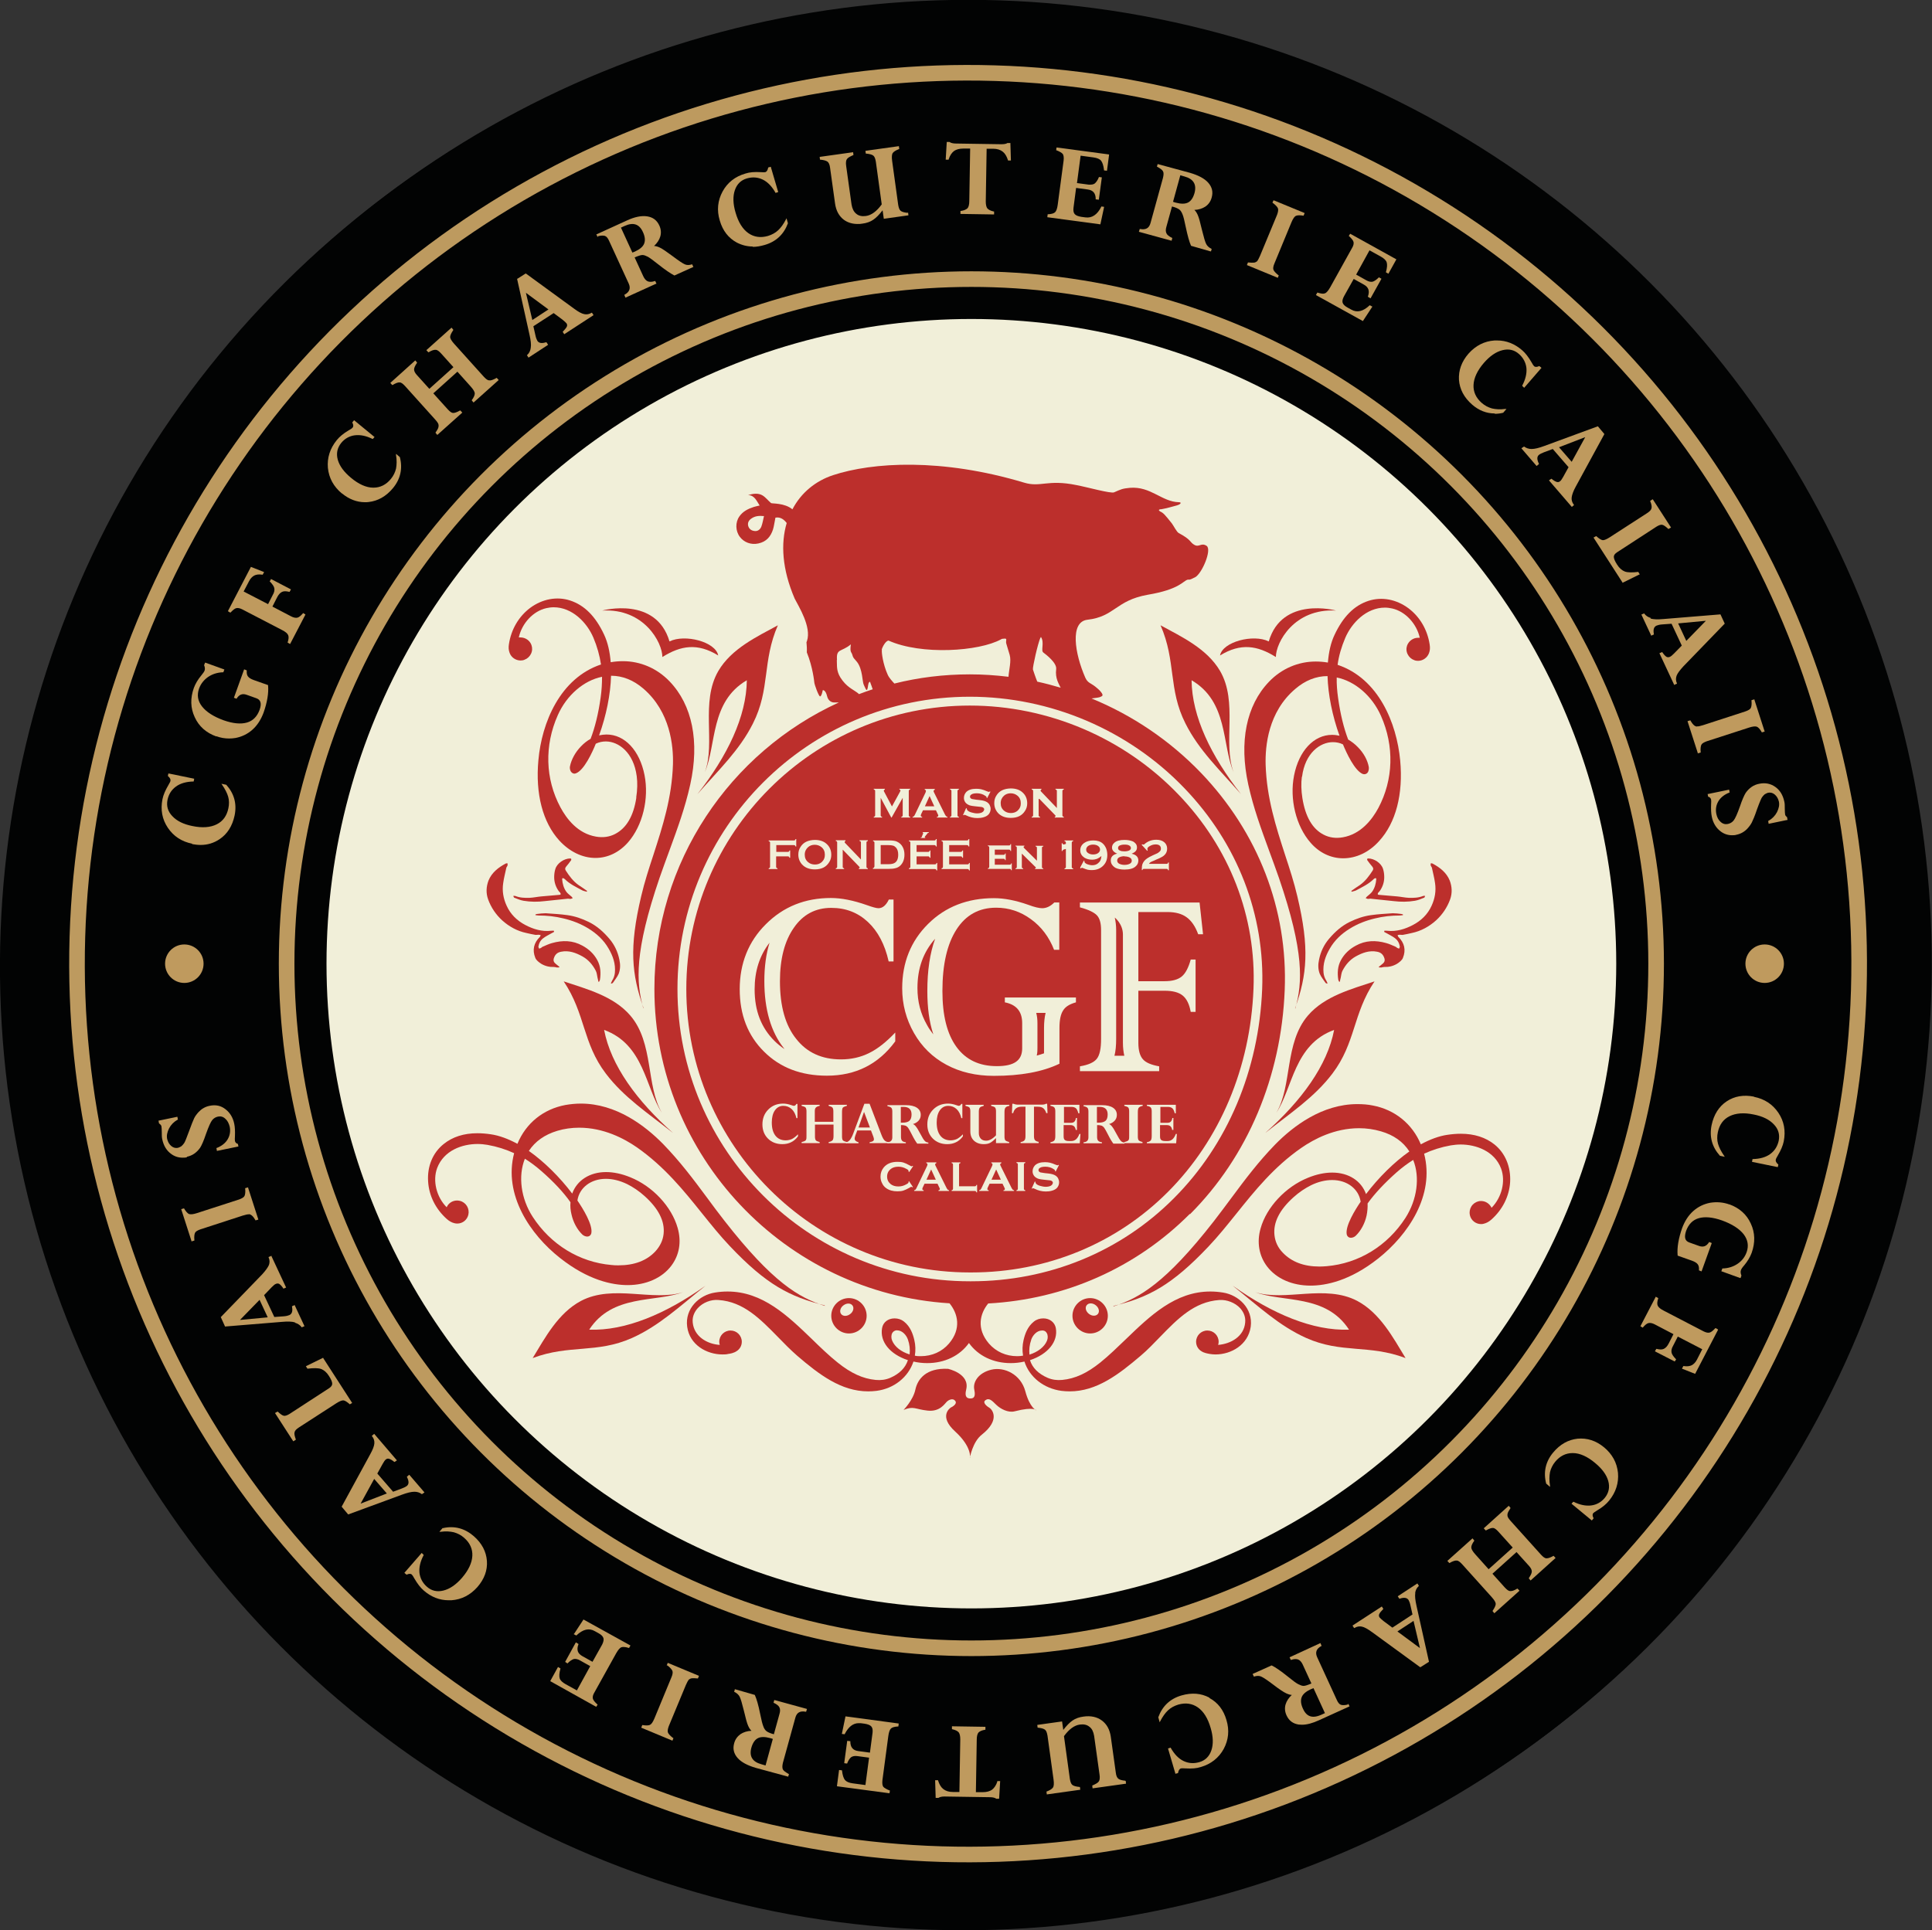 <?xml version="1.0" encoding="UTF-8"?>
<svg id="Calque_2" data-name="Calque 2" xmlns="http://www.w3.org/2000/svg" viewBox="0 0 111.42 111.35">
  <rect x="0" y="0" width="111.42" height="111.35" fill="#333333" stroke="none"/>
  <defs>
    <style>
      .cls-1, .cls-2 {
        fill: #f1efd9;
      }

      .cls-2 {
        stroke: #020303;
        stroke-width: 4.6px;
      }

      .cls-2, .cls-3, .cls-4 {
        stroke-miterlimit: 10;
      }

      .cls-5, .cls-4 {
        fill: #020303;
      }

      .cls-6 {
        fill: #bf9a5e;
      }

      .cls-3 {
        fill: none;
      }

      .cls-3, .cls-4 {
        stroke: #bd9a5f;
        stroke-width: .9px;
      }

      .cls-7 {
        fill-rule: evenodd;
      }

      .cls-7, .cls-8 {
        fill: #bc2f2c;
      }
    </style>
  </defs>
  <g id="Calque_3" data-name="Calque 3">
    <circle class="cls-5" cx="55.59" cy="55.76" r="55.59" transform="translate(-11.45 97.05) rotate(-76.72)"/>
    <g>
      <circle class="cls-5" cx="55.83" cy="55.59" r="55.59" transform="translate(-11.11 97.15) rotate(-76.72)"/>
      <circle class="cls-4" cx="55.83" cy="55.59" r="51.39" transform="translate(-20.81 73.85) rotate(-58.28)"/>
      <g>
        <path class="cls-6" d="m11.07,48.69c.17.03.34.05.5.05.4,0,.76-.11,1.09-.33.45-.3.74-.76.87-1.37.14-.68-.03-1.27-.48-1.77h0s-.28-.06-.28-.06l.04.06c.17.25.29.48.35.69.06.21.06.44.01.67-.09.43-.31.74-.67.92-.36.18-.83.22-1.4.1-.51-.1-.9-.29-1.16-.57-.26-.27-.35-.58-.28-.94.07-.33.23-.58.49-.77.26-.19.6-.28,1-.29h.02s.03-.16.03-.16l-1.46-.3h-.03s-.03.15-.03.15h.01c.11.1.16.18.14.27,0,.03-.03.1-.12.25-.17.29-.29.56-.34.81-.12.61-.02,1.16.31,1.65.33.49.8.8,1.41.92Z"/>
        <path class="cls-6" d="m12.48,42.47c.24.09.49.13.73.13.12,0,.25-.01.37-.03.37-.07.7-.23.98-.48.28-.25.49-.58.64-.98.21-.6.3-1.13.26-1.57v-.02s-.82-.29-.82-.29c-.17-.06-.28-.13-.34-.21-.06-.08-.08-.19-.07-.33v-.02s-.15-.06-.15-.06l-.59,1.64.16.06v-.02c.15-.23.33-.3.58-.21l.56.2c.25.09.31.31.18.67-.14.38-.38.63-.73.73-.35.1-.8.06-1.34-.13-.58-.21-1-.48-1.25-.8s-.3-.66-.17-1.03c.1-.28.28-.5.52-.67.25-.17.54-.26.86-.27h.02s.06-.16.06-.16l-1.11-.4-.06.15h0c.05.12.06.22.03.31-.02.06-.09.16-.19.28-.2.24-.34.48-.43.72-.21.59-.2,1.16.05,1.69.24.53.66.9,1.24,1.11Z"/>
        <path class="cls-6" d="m13.29,35.34c.14-.15.25-.24.34-.26.09-.02.2,0,.34.07l2.29,1.19c.2.1.32.2.36.3.04.09.03.23-.03.41v.02s.14.08.14.08l.88-1.69v-.02s-.14-.08-.14-.08v.02c-.12.14-.23.23-.32.25-.1.02-.22,0-.37-.08l-1.07-.56.27-.53c.08-.16.18-.27.29-.32.11-.05.24-.04.41,0h.02s.08-.14.08-.14l-1.15-.6-.08.15h.02c.14.15.23.27.25.38.02.11,0,.24-.09.39l-.27.53-1.41-.73.31-.59c.08-.16.19-.27.3-.33.12-.06.27-.08.47-.05h.02s.08-.15.08-.15l-.76-.3-1.32,2.54v.02s.13.08.13.08v-.02Z"/>
        <path class="cls-6" d="m19.72,28.46c.41.34.86.51,1.33.51.07,0,.13,0,.2-.01.54-.06,1.01-.32,1.41-.8.44-.53.57-1.14.4-1.79h0s-.22-.19-.22-.19v.07c.05.3.04.56,0,.78-.05.21-.15.42-.3.6-.27.33-.61.5-1,.5h-.02c-.4,0-.84-.2-1.28-.57-.4-.33-.66-.68-.76-1.04-.1-.36-.03-.68.19-.96.21-.26.48-.41.79-.45.32-.04.66.03,1.02.21h.02s.1-.11.1-.11l-1.18-.97-.1.12v.02c.07.13.07.23.01.29-.03.04-.1.09-.23.16-.29.17-.52.36-.68.56-.39.48-.56,1.02-.51,1.6.06.59.33,1.08.81,1.48Z"/>
        <path class="cls-6" d="m28.62,21.81c-.18.1-.32.15-.41.13-.09,0-.19-.08-.31-.21l-1.71-1.9c-.15-.17-.23-.3-.23-.39,0-.09.06-.22.18-.4v-.02s-.1-.12-.1-.12l-1.43,1.28-.02.02.11.12h.02c.18-.11.31-.15.41-.14.09,0,.19.08.31.21l.71.79-1.39,1.25-.73-.81c-.1-.11-.15-.22-.15-.31,0-.09.06-.22.17-.38v-.02s-.1-.12-.1-.12l-1.42,1.28-.02.02.11.12h.02c.18-.11.32-.16.41-.15.09,0,.19.08.31.21l1.71,1.9c.12.13.19.23.21.29.02.06.02.13,0,.2-.02.08-.08.17-.16.29v.02s.1.12.1.12l1.42-1.27.02-.02-.11-.12h-.02c-.18.1-.32.15-.4.14-.09,0-.19-.08-.31-.21l-.83-.92,1.39-1.25.77.86c.15.17.23.3.23.4,0,.1-.06.23-.17.38v.02s.1.12.1.12l1.43-1.28.02-.02-.11-.12h-.02Z"/>
        <path class="cls-6" d="m31.5,19.74c-.25.08-.42.06-.51-.08-.04-.07-.08-.17-.11-.31l-.12-.53,1.17-.76.51.38c.11.09.19.16.23.21.04.06.05.12.02.19-.03.07-.11.16-.22.28l-.02.02.09.14,1.69-1.1-.09-.14h-.02c-.14.09-.29.11-.43.08-.15-.03-.35-.14-.59-.32l-2.77-2.02h-.02s-.47.3-.47.3h-.02s.72,3.24.72,3.24c.07.31.1.56.07.74-.02.17-.09.31-.2.41l-.02.02.09.14,1.13-.74-.09-.14h-.02Zm-.8-1.28l-.37-1.57,1.3.96-.93.61Z"/>
        <path class="cls-6" d="m34.47,13.63c.19-.05.33-.05.42-.02.09.03.17.13.24.29l1.13,2.46c.12.27.05.48-.24.64h-.02s.07.17.07.17l1.76-.8h.03s-.07-.16-.07-.16h-.02c-.17.06-.31.06-.41.02-.1-.04-.19-.14-.26-.29l-.5-1.09c.21-.09.36-.14.45-.14h0c.09,0,.19.04.31.1.11.06.31.21.59.43.41.33.73.54.94.65h.01s1.06-.48,1.06-.48h.03s-.07-.16-.07-.16h-.02c-.15.05-.29.05-.4,0-.12-.05-.36-.21-.69-.46-.35-.26-.61-.44-.76-.51-.13-.06-.24-.09-.33-.09h0c.18-.17.3-.35.36-.55.06-.21.04-.43-.06-.64-.14-.3-.37-.47-.7-.52-.32-.05-.72.03-1.17.24l-1.73.79h-.03s.07.16.07.16h.02Zm2.15.88s-.1.04-.15.06l-.66-1.44.22-.1c.49-.22.84-.11,1.05.36.12.26.14.48.07.66-.07.18-.25.33-.53.46Z"/>
        <path class="cls-6" d="m43.41,14.24c.22,0,.45-.04.69-.11.66-.19,1.11-.62,1.34-1.25h0s-.08-.29-.08-.29l-.03.06c-.14.27-.29.48-.45.63-.16.15-.36.26-.59.33-.42.12-.8.07-1.13-.16-.33-.23-.58-.63-.74-1.19-.15-.5-.16-.94-.04-1.29.12-.35.35-.58.7-.68.32-.09.62-.07.91.07.29.14.53.4.73.75v.02s.16-.05.16-.05l-.42-1.43v-.03s-.16.04-.16.04v.02c-.03.14-.08.22-.16.25-.04.01-.14.01-.28,0-.33-.02-.63,0-.87.08-.59.17-1.04.52-1.32,1.04-.28.52-.34,1.08-.16,1.67.17.59.5,1.01.98,1.27.29.15.6.23.93.23Z"/>
        <path class="cls-6" d="m52.35,12.28c-.2-.02-.34-.06-.41-.12-.07-.06-.11-.17-.14-.34l-.35-2.54c-.03-.22-.02-.38.04-.46.06-.08.18-.15.35-.22h.02s-.02-.17-.02-.17l-1.93.27.02.16h.02c.21.02.35.06.42.12.07.06.11.17.14.34l.34,2.47c-.29.4-.6.63-.92.67-.22.03-.41-.01-.55-.13-.14-.11-.23-.29-.27-.53l-.31-2.22c-.03-.19-.01-.33.04-.4.05-.08.18-.15.36-.23h.02s-.02-.17-.02-.17l-1.93.27.02.16h.02c.21.02.34.06.42.12.07.06.12.17.14.34l.29,2.08c.06.41.23.72.51.93.22.16.49.24.79.24.09,0,.17,0,.27-.02.25-.03.47-.11.64-.23.16-.11.34-.29.53-.54l.07.49,1.42-.2-.02-.16h-.02Z"/>
        <path class="cls-6" d="m58.26,8.25h-.16s0,0,0,0c-.07.05-.19.07-.35.07l-2.61-.04c-.17,0-.3-.03-.38-.09h0s-.16,0-.16,0l-.06,1.02h.17s0-.02,0-.02c.07-.22.18-.38.31-.48.13-.09.31-.14.53-.14h.4s-.05,3.03-.05,3.03c0,.2-.04.34-.1.41-.07.07-.19.13-.39.16h-.02s0,.17,0,.17l1.91.03h.03s0-.17,0-.17h-.02c-.18-.04-.3-.1-.37-.18-.06-.08-.09-.22-.09-.4l.05-3.04h.37c.24,0,.42.06.56.17.13.1.23.27.3.49v.02s.17,0,.17,0l-.03-.99v-.03Z"/>
        <path class="cls-6" d="m63.46,12.94l.21-.98v-.03s-.16-.02-.16-.02v.02c-.23.46-.54.66-.91.61l-.23-.03c-.19-.03-.32-.08-.39-.16-.07-.08-.09-.2-.07-.37l.15-1.14.67.09c.31.04.46.22.46.55v.02l.18.02.17-1.26v-.03s-.17-.02-.17-.02v.02c-.07.17-.15.28-.23.35-.07.05-.15.07-.25.07-.03,0-.07,0-.11,0l-.67-.09.21-1.58.74.1c.21.03.36.09.44.19.08.1.14.28.17.54v.02s.17.02.17.02l.12-.91v-.03s-3-.4-3-.4h-.03s-.02.16-.02.16h.02c.18.07.3.14.36.21.05.07.07.2.05.38l-.34,2.55c-.03.22-.08.36-.15.43-.07.07-.21.11-.41.12h-.02s-.02.17-.02.17l3.05.41h.03Z"/>
        <path class="cls-6" d="m67.57,13.88l.04-.16h-.02c-.17-.08-.28-.17-.32-.26-.05-.1-.05-.23,0-.39l.32-1.16c.23.06.37.13.44.19.07.06.12.15.17.27.05.12.11.36.18.71.11.52.21.88.31,1.1h0s1.12.32,1.12.32h.03s.04-.15.04-.15h-.02c-.14-.07-.24-.16-.3-.28-.06-.12-.14-.39-.24-.8-.1-.43-.18-.73-.25-.88-.06-.13-.12-.22-.19-.28.25-.01.46-.08.63-.19.18-.12.31-.3.37-.53.09-.32.02-.6-.2-.85-.21-.24-.57-.43-1.05-.57l-1.84-.5h-.03s-.04.15-.04.15h.02c.18.1.29.18.33.26.05.08.04.21,0,.38l-.72,2.61c-.08.29-.27.4-.59.34h-.03s-.05.16-.05.16l1.86.51h.03Zm.74-3.7c.52.14.71.46.58.95-.08.28-.2.46-.37.55-.17.09-.41.09-.71.01-.05-.01-.1-.03-.16-.05l.42-1.53.24.07Z"/>
        <path class="cls-6" d="m73.69,16.03l.06-.15h-.02c-.17-.14-.26-.24-.29-.32-.03-.08-.01-.21.06-.37l.98-2.37c.09-.21.17-.33.26-.37.09-.04.23-.04.42-.01h.02s.06-.15.06-.15l-1.77-.73h-.03s-.06.14-.06.14h.02c.17.13.27.24.3.32.03.08.01.21-.05.37l-.98,2.36c-.07.16-.13.27-.17.32-.05.04-.11.07-.18.08-.08.01-.19,0-.33-.01h-.02s-.06.15-.06.15l1.77.73h.03Z"/>
        <path class="cls-6" d="m78.58,18.55l.55-.84.02-.02-.15-.08h-.01c-.38.36-.73.44-1.06.25l-.2-.11c-.17-.09-.27-.19-.3-.29-.03-.1,0-.22.08-.37l.56-1,.59.33c.27.15.34.37.23.68v.02s.15.09.15.09l.63-1.13-.16-.09v.02c-.13.13-.25.21-.35.24-.1.02-.22,0-.36-.08l-.59-.33.77-1.4.65.36c.18.1.3.21.34.33.04.12.03.31-.04.56v.02s.14.08.14.08l.46-.83-2.65-1.47h-.02s-.08.13-.08.13h.02c.15.14.24.25.26.34.02.09,0,.21-.1.37l-1.25,2.25c-.11.19-.21.31-.3.34-.09.04-.23.02-.42-.04h-.02s-.08.14-.08.14l2.69,1.49h.02Z"/>
        <path class="cls-6" d="m86.21,23.87c.16,0,.32-.02.48-.06h0s.19-.22.19-.22h-.07c-.3.04-.56.02-.77-.03-.21-.06-.41-.16-.59-.32-.33-.29-.49-.64-.47-1.04.02-.4.22-.83.6-1.27.34-.39.7-.64,1.07-.73.36-.09.68-.02.95.22.25.22.39.49.43.8.03.32-.05.66-.24,1.02v.02s.11.11.11.11l.98-1.13.02-.02-.12-.1h-.02c-.13.06-.23.06-.29,0-.03-.03-.09-.11-.15-.23-.17-.29-.35-.53-.54-.69-.43-.37-.91-.56-1.43-.56-.05,0-.1,0-.16,0-.59.04-1.09.3-1.5.76-.4.46-.58.97-.55,1.51.04.54.29,1.02.76,1.43.39.34.83.51,1.3.51Z"/>
        <path class="cls-6" d="m87.89,25.77h-.02s-.13.09-.13.09l.86,1,.02.02.13-.11v-.02c-.12-.24-.12-.41,0-.51.06-.05.16-.1.29-.15l.51-.19.91,1.05-.31.56c-.07.13-.13.21-.18.25-.06.05-.12.06-.19.04-.07-.02-.18-.08-.3-.18h-.02s-.13.09-.13.09l1.3,1.51.02.02.13-.11-.02-.02c-.1-.13-.14-.28-.12-.42.02-.15.09-.36.24-.63l1.64-3.01v-.02s-.37-.44-.37-.44l-3.1,1.14c-.3.11-.54.17-.72.17-.17,0-.31-.05-.43-.14Zm3.53-.55l-.78,1.42-.73-.84,1.5-.58Z"/>
        <path class="cls-6" d="m94.48,32.99c-.34.04-.6.04-.77-.02-.16-.06-.32-.19-.45-.4-.13-.2-.19-.35-.19-.45,0-.1.07-.19.2-.27l2.26-1.47c.13-.08.24-.12.32-.11.09.01.21.1.36.24h.02s.14-.08.14-.08l-1.04-1.61-.02-.02-.14.09v.02c.08.19.1.33.07.42-.02.09-.11.18-.25.27l-2.15,1.39c-.17.11-.31.17-.39.17,0,0-.01,0-.02,0-.09-.01-.21-.09-.37-.23h-.02s-.14.08-.14.08l1.67,2.59v.02s.97-.48.97-.48h.03s-.09-.15-.09-.15h-.02Z"/>
        <path class="cls-6" d="m95.21,35.65c-.17-.05-.29-.13-.38-.25v-.02s-.17.07-.17.07l.56,1.2v.02s.16-.07.16-.07v-.02c-.05-.26,0-.42.15-.49.07-.03.18-.06.32-.07l.55-.04.59,1.26-.45.46c-.1.1-.18.17-.24.19-.06.03-.13.03-.19,0-.07-.04-.15-.13-.24-.26v-.02s-.17.07-.17.07l.84,1.8v.03s.17-.07.17-.07v-.02c-.07-.15-.07-.3-.02-.44.05-.14.19-.32.39-.54l2.38-2.46h.01s-.25-.54-.25-.54l-3.3.27c-.32.03-.57.02-.74-.03Zm3.17.16l-1.13,1.16-.47-1.01,1.6-.15Z"/>
        <path class="cls-6" d="m97.87,41.91c-.06,0-.13-.03-.18-.08-.06-.05-.13-.14-.2-.26v-.02s-.17.05-.17.05l.59,1.83v.03s.17-.05.17-.05v-.02c-.02-.2,0-.35.04-.43.04-.08.15-.14.31-.2l2.44-.79c.21-.07.37-.08.45-.05.09.04.18.14.28.31v.02s.17-.05.17-.05l-.59-1.83v-.03s-.17.05-.17.05v.02c.02.21,0,.35-.04.43-.04.08-.15.14-.32.2l-2.43.79c-.17.05-.28.08-.35.07Z"/>
        <path class="cls-6" d="m103.09,47.16h0c-.08-.06-.13-.11-.14-.17-.01-.06-.02-.18-.02-.34,0-.17,0-.31-.03-.42-.08-.37-.25-.65-.52-.84-.27-.19-.58-.25-.92-.18-.16.03-.31.09-.44.18-.13.09-.24.2-.34.34-.09.14-.21.41-.34.8-.15.42-.27.69-.36.8s-.2.17-.33.2c-.15.03-.29,0-.42-.12-.13-.11-.21-.27-.25-.47-.05-.26-.01-.5.12-.72.13-.22.35-.39.63-.5h.02s-.03-.17-.03-.17l-1.21.25h-.03s.03.16.03.16h.02c.08.03.13.08.15.16.01.05.01.15,0,.29-.01.27,0,.51.04.7.07.35.24.64.5.84.19.15.42.23.66.23.09,0,.18,0,.27-.03.24-.05.45-.17.62-.35.11-.12.2-.24.26-.36s.17-.37.3-.76c.17-.47.25-.63.28-.68.05-.07.1-.13.16-.18.06-.04.13-.07.19-.09.14-.03.27,0,.39.1.12.1.2.24.24.41.04.19,0,.39-.11.61-.11.21-.28.38-.49.5h-.02s.03.17.03.17l1.06-.22h.03s-.03-.16-.03-.16Z"/>
        <path class="cls-6" d="m101.16,63.26c-.6-.12-1.13-.03-1.58.27-.45.3-.74.76-.87,1.37-.14.68.03,1.27.48,1.77h0s.28.06.28.06l-.04-.06c-.17-.25-.29-.48-.35-.69-.06-.21-.06-.44-.01-.67.09-.43.31-.74.67-.92.36-.18.83-.22,1.4-.1.51.1.9.29,1.16.57.26.27.35.58.28.94-.07.32-.23.58-.49.77-.26.19-.6.28-1,.29h-.02s-.03.16-.03.16l1.46.3h.03s.03-.15.03-.15h-.01c-.11-.1-.16-.18-.14-.27,0-.04.05-.13.12-.25.17-.29.29-.56.34-.81.12-.61.02-1.16-.31-1.65-.33-.49-.8-.8-1.41-.92Z"/>
        <path class="cls-6" d="m99.74,69.48c-.36-.13-.73-.16-1.11-.1-.37.07-.7.23-.98.48-.28.25-.49.58-.64.98-.21.6-.3,1.13-.26,1.57v.02s.82.29.82.29c.17.06.28.13.34.21.06.08.08.19.07.33v.02s.15.06.15.06l.58-1.61v-.03s-.15-.06-.15-.06v.02c-.15.23-.33.3-.58.21l-.56-.2c-.13-.05-.2-.12-.23-.23-.03-.11-.01-.26.05-.44.14-.38.38-.63.73-.73.35-.1.8-.06,1.34.13.58.21,1,.48,1.25.8.24.32.3.66.17,1.03-.1.28-.27.5-.52.67-.25.17-.54.26-.86.27h-.02s-.06.16-.06.16l1.08.39h.03s.05-.14.05-.14h0c-.05-.12-.06-.22-.03-.31.02-.06.08-.16.19-.28.2-.24.34-.48.43-.72.21-.59.2-1.16-.05-1.69-.24-.53-.66-.9-1.24-1.11Z"/>
        <path class="cls-6" d="m98.93,76.61c-.14.15-.25.24-.34.26-.09.02-.2,0-.34-.07l-2.29-1.19c-.2-.1-.32-.2-.36-.3-.04-.09-.03-.23.03-.41v-.02s-.14-.08-.14-.08l-.88,1.69v.02s.14.08.14.08v-.02c.12-.14.23-.23.32-.25.1-.02.22,0,.37.08l1.07.56-.27.53c-.08.16-.18.27-.29.32-.11.05-.24.04-.41,0h-.02s-.08.14-.08.14l1.13.58h.02s.08-.13.08-.13h-.02c-.14-.15-.23-.27-.25-.38-.02-.11,0-.24.09-.39l.27-.53,1.41.73-.3.59c-.08.16-.19.27-.3.33-.12.06-.27.08-.47.05h-.02s-.08.15-.08.15l.76.3,1.32-2.54v-.02s-.13-.08-.13-.08v.02Z"/>
        <path class="cls-6" d="m92.51,83.49c-.47-.39-.98-.55-1.53-.5-.54.06-1.01.32-1.41.8-.44.53-.57,1.14-.4,1.79h0s.22.19.22.19v-.07c-.05-.3-.04-.56,0-.78.05-.21.15-.42.3-.6.27-.33.61-.5,1-.5h.02c.4,0,.84.2,1.28.57.4.33.66.68.76,1.04.1.36.03.68-.19.96-.21.26-.48.41-.79.45-.31.04-.66-.03-1.02-.21h-.02s-.1.11-.1.11l1.15.95.02.02.1-.12v-.02c-.07-.13-.07-.23-.01-.29.02-.02.08-.07.23-.16.29-.17.52-.36.68-.56.39-.48.56-1.02.51-1.6-.06-.59-.33-1.08-.81-1.48Z"/>
        <path class="cls-6" d="m89.59,89.75c-.16.09-.29.14-.39.14,0,0-.02,0-.02,0-.09,0-.19-.08-.31-.21l-1.71-1.9c-.12-.13-.19-.23-.21-.29-.02-.06-.02-.13,0-.2.02-.07.08-.17.16-.29v-.02s-.1-.12-.1-.12l-1.42,1.28-.02.02.11.12h.02c.18-.1.32-.15.4-.14.09,0,.19.08.31.21l.83.92-1.39,1.25-.77-.86c-.15-.17-.23-.3-.23-.4,0-.1.06-.23.17-.38v-.02s-.1-.12-.1-.12l-1.45,1.3.11.12h.02c.18-.11.33-.15.41-.14.09,0,.19.08.31.21l1.71,1.9c.15.17.23.3.23.39,0,.09-.06.22-.18.4v.02s.1.12.1.12l1.45-1.3-.11-.12h-.02c-.18.11-.31.15-.41.14-.09,0-.19-.08-.31-.21l-.71-.79,1.39-1.25.73.81c.1.11.15.22.15.31s-.06.22-.17.38v.02s.1.12.1.12l1.42-1.28.02-.02-.11-.12h-.02Z"/>
        <path class="cls-6" d="m81.61,91.91c.02-.17.09-.31.2-.41l.02-.02-.09-.14-1.13.74.09.14h.02c.25-.09.42-.06.51.07.04.07.08.17.11.31l.12.53-1.16.76-.51-.38c-.11-.09-.19-.16-.23-.21-.04-.06-.05-.12-.02-.19.03-.07.1-.16.22-.28l.02-.02-.09-.14-1.69,1.1.09.14h.02c.15-.09.29-.11.43-.08.15.03.34.14.59.32l2.77,2.02h.02s.49-.31.49-.31l-.72-3.23c-.07-.32-.1-.56-.07-.74Zm.28,3.16l-1.3-.96.93-.61.37,1.57Z"/>
        <path class="cls-6" d="m77.75,98.32c-.19.05-.33.05-.42.02-.09-.03-.17-.13-.24-.29l-1.13-2.46c-.12-.27-.05-.48.24-.64h.02s-.07-.17-.07-.17l-1.78.82.07.15h.02c.17-.06.31-.06.41-.02s.19.14.26.29l.5,1.09c-.21.09-.36.14-.45.14h0c-.09,0-.19-.04-.31-.1-.12-.06-.32-.21-.59-.43-.41-.33-.73-.55-.94-.65h-.01s-1.09.49-1.09.49l.07.15h.02c.15-.05.29-.05.4,0,.12.05.36.21.69.46.35.27.61.44.76.51.13.06.24.09.32.09h0c-.18.17-.3.35-.36.55-.06.21-.04.43.06.64.14.3.37.47.7.52.06,0,.12.01.19.01.28,0,.61-.09.98-.26l1.76-.8-.07-.15h-.02Zm-2.15-.88s.1-.04.15-.06l.66,1.44-.22.1c-.16.07-.31.11-.44.11-.27,0-.47-.15-.61-.47-.12-.26-.14-.48-.07-.66.07-.18.25-.33.53-.46Z"/>
        <path class="cls-6" d="m69.75,97.93c-.48-.26-1.02-.3-1.61-.13-.66.19-1.11.62-1.34,1.26h0s.08.29.08.29l.03-.06c.14-.27.29-.48.45-.63.16-.15.36-.26.59-.33.42-.12.8-.07,1.13.16.33.23.58.63.74,1.19.15.5.16.94.04,1.29-.12.35-.35.58-.7.68-.32.09-.62.07-.91-.07-.29-.14-.53-.4-.73-.75v-.02s-.16.05-.16.05l.42,1.43v.03s.16-.04.16-.04v-.02c.03-.14.08-.22.16-.25.04-.01.14-.01.28,0,.34.02.63,0,.87-.08.59-.17,1.04-.53,1.32-1.04.28-.52.34-1.08.16-1.67-.17-.59-.5-1.01-.98-1.27Z"/>
        <path class="cls-6" d="m64.9,102.72c-.21-.02-.34-.06-.41-.12-.07-.06-.12-.17-.14-.34l-.29-2.08c-.06-.41-.23-.72-.51-.93s-.64-.29-1.06-.23c-.25.03-.47.11-.64.23-.16.11-.34.29-.53.54l-.07-.49-1.43.2.02.16h.02c.2.02.34.06.41.12.07.06.11.17.14.34l.35,2.54c.03.22.02.38-.04.46-.06.08-.17.15-.35.22h-.02s.02.17.02.17l1.93-.27-.02-.16h-.02c-.21-.02-.35-.06-.42-.12-.07-.06-.11-.17-.14-.34l-.34-2.47c.29-.4.6-.63.92-.67.22-.03.41.01.55.13.15.11.23.29.27.53l.31,2.22c.03.19.01.33-.04.4-.05.08-.18.15-.36.23h-.02s.02.17.02.17l1.93-.27-.02-.16h-.02Z"/>
        <path class="cls-6" d="m57.52,102.76c-.07.22-.18.38-.31.48-.13.09-.31.14-.53.14h-.4s.05-3.03.05-3.03c0-.2.04-.34.1-.41.07-.07.19-.13.38-.16h.02s0-.17,0-.17l-1.9-.03h-.03s0,.17,0,.17h.02c.18.04.3.1.37.18.06.08.09.22.09.4l-.05,3.04h-.37c-.24,0-.42-.06-.56-.17-.13-.1-.23-.27-.3-.49v-.02s-.17,0-.17,0l.03.99v.03s.16,0,.16,0h0c.07-.05.19-.08.35-.08l2.61.04c.17,0,.3.03.38.09h0s.16,0,.16,0l.06-1.02h-.17s0,.02,0,.02Z"/>
        <path class="cls-6" d="m48.76,99.01l-.21,1.01.17.02v-.02c.21-.41.48-.62.8-.62.04,0,.07,0,.11,0l.23.03c.19.03.32.08.39.16.07.08.09.2.07.37l-.15,1.14-.67-.09c-.31-.04-.46-.22-.46-.55v-.02l-.18-.02-.17,1.26v.03s.17.02.17.02v-.02c.07-.17.14-.28.23-.35.09-.06.21-.08.36-.06l.67.09-.21,1.58-.74-.1c-.21-.03-.35-.09-.44-.19-.08-.1-.14-.28-.17-.54v-.02s-.17-.02-.17-.02l-.12.91v.03s3,.4,3,.4h.03s.02-.16.02-.16h-.02c-.18-.07-.3-.14-.36-.21-.05-.07-.07-.2-.05-.38l.34-2.55c.03-.22.08-.36.15-.43.07-.07.21-.11.41-.12h.02s.02-.17.02-.17l-3.05-.41h-.03Z"/>
        <path class="cls-6" d="m44.65,98.07l-.04.16h.02c.17.08.28.17.32.26.05.1.05.23,0,.39l-.32,1.16c-.23-.06-.37-.13-.44-.19-.07-.06-.13-.15-.17-.27-.05-.12-.11-.36-.18-.71-.1-.51-.21-.88-.31-1.1h0s-1.15-.33-1.15-.33l-.04.16h.02c.14.07.24.16.3.28.06.12.14.39.24.8.1.43.18.73.25.88.06.13.12.22.19.28-.25.01-.46.08-.63.19-.18.13-.31.3-.37.53-.09.32-.02.6.2.85.21.24.57.43,1.05.57l1.84.5h.03s.04-.15.04-.15h-.02c-.17-.1-.29-.18-.33-.26-.04-.08-.04-.21,0-.38l.72-2.61c.08-.29.27-.4.59-.34h.03s.05-.16.05-.16l-1.86-.51h-.03Zm-.74,3.7c-.52-.14-.71-.46-.58-.95.08-.28.2-.46.37-.55.09-.05.2-.07.32-.07.11,0,.24.02.39.06.05.01.1.03.16.05l-.42,1.53-.24-.07Z"/>
        <path class="cls-6" d="m38.47,96.07h.02c.17.13.26.24.29.32.03.08.01.21-.06.37l-.98,2.37c-.09.21-.17.33-.26.37-.09.04-.23.04-.42.01h-.02s-.06.15-.06.15l1.8.75.06-.15h-.02c-.17-.13-.27-.24-.3-.32-.03-.08-.01-.21.05-.37l.98-2.36c.07-.16.13-.27.17-.32.05-.04.11-.07.18-.08.08-.01.19,0,.33.01h.02s.06-.15.06-.15l-1.8-.75-.06.15Z"/>
        <path class="cls-6" d="m33.1,94.24l-.02.02.15.08h.01c.38-.36.73-.44,1.06-.25l.2.11c.17.09.27.19.3.29.03.1,0,.22-.07.37l-.56,1-.59-.33c-.27-.15-.34-.37-.22-.68v-.02s-.15-.09-.15-.09l-.61,1.11v.02s.14.09.14.09v-.02c.13-.13.25-.21.35-.24.1-.02.22,0,.36.08l.59.33-.77,1.4-.65-.36c-.18-.1-.3-.21-.34-.33-.04-.12-.03-.31.04-.56v-.02s-.14-.08-.14-.08l-.44.8v.02s2.63,1.47,2.63,1.47h.02s.08-.13.08-.13h-.02c-.15-.14-.24-.25-.26-.34-.02-.09,0-.21.1-.37l1.25-2.25c.11-.19.21-.31.3-.34.09-.03.23-.02.42.04h.02s.08-.14.08-.14l-2.71-1.5-.55.84Z"/>
        <path class="cls-6" d="m25.53,88.14h0s-.19.22-.19.22h.07c.3-.04.56-.02.77.03.21.06.41.16.59.32.33.29.49.64.47,1.04-.02.4-.22.83-.6,1.27-.34.39-.7.64-1.07.73-.36.09-.68.02-.95-.22-.25-.22-.39-.49-.43-.8-.03-.32.05-.66.24-1.02v-.02s-.11-.11-.11-.11l-1,1.15.12.1h.02c.13-.06.23-.06.29,0,.03.03.09.11.15.23.17.29.35.53.54.69.42.37.91.56,1.43.56.05,0,.1,0,.16,0,.59-.04,1.09-.3,1.5-.76.4-.46.59-.97.55-1.51-.04-.54-.29-1.02-.76-1.43-.52-.45-1.12-.61-1.78-.46Z"/>
        <path class="cls-6" d="m24.33,86.18h.02s.13-.09.13-.09l-.86-1-.02-.02-.13.11v.02c.12.24.12.41,0,.51-.06.05-.16.1-.29.15l-.51.19-.91-1.05.31-.56c.07-.13.13-.21.18-.25.06-.05.12-.06.19-.04.07.02.18.08.3.18h.02s.13-.09.13-.09l-1.31-1.53-.13.11v.02c.11.13.15.27.14.42-.01.15-.09.36-.24.63l-1.64,3.01v.02s.37.44.37.44l3.1-1.14c.3-.11.54-.17.72-.17.17,0,.31.05.43.14Zm-3.53.55l.78-1.42.73.84-1.5.58Z"/>
        <path class="cls-6" d="m20.15,81.01h.02s.14-.08.14-.08l-1.67-2.59v-.02s-1,.49-1,.49l.09.14h.02c.34-.04.6-.04.77.02.16.06.32.19.45.4.13.2.19.35.19.45,0,.1-.07.19-.2.27l-2.26,1.47c-.13.08-.24.12-.32.11-.09-.01-.21-.1-.36-.24h-.02s-.14.08-.14.08l1.04,1.61.02.02.14-.09v-.02c-.07-.19-.1-.33-.07-.42.02-.09.11-.18.25-.27l2.15-1.39c.19-.12.33-.18.42-.17.09.01.21.09.37.23Z"/>
        <path class="cls-6" d="m17.01,76.3c.16.05.29.13.38.25v.02s.17-.07.17-.07l-.56-1.2v-.02s-.16.07-.16.07v.02c.05.26,0,.42-.15.49-.07.03-.18.06-.32.07l-.55.04-.59-1.26.44-.46c.1-.1.18-.17.24-.19.07-.03.13-.03.19,0,.07.04.15.13.24.26v.02s.16-.07.16-.07l-.84-1.8v-.03s-.17.07-.17.07v.02c.07.15.07.3.02.44-.06.14-.19.32-.39.54l-2.38,2.46h-.01s.24.53.24.53v.02s3.3-.27,3.3-.27c.32-.03.57-.02.74.03Zm-3.17-.16l1.13-1.16.47,1.01-1.6.15Z"/>
        <path class="cls-6" d="m14.35,70.04c.06,0,.12.03.18.08.06.05.13.14.2.26v.02s.17-.05.17-.05l-.59-1.83v-.03s-.17.05-.17.05v.02c.02.2,0,.35-.04.43-.04.08-.15.14-.31.2l-2.44.79c-.21.07-.37.08-.45.05-.09-.04-.18-.15-.28-.31v-.02s-.17.05-.17.05l.59,1.83v.03s.17-.05.17-.05v-.02c-.02-.21,0-.35.04-.43.04-.08.15-.14.32-.2l2.43-.79c.17-.05.29-.08.35-.07Z"/>
        <path class="cls-6" d="m10.76,66.73c.16-.03.31-.09.44-.18.13-.09.24-.2.34-.34.09-.14.21-.41.34-.8.15-.42.27-.69.36-.8.09-.11.2-.17.33-.2.15-.03.29,0,.42.12.13.11.21.27.26.47.05.26.01.5-.12.72-.13.22-.35.39-.63.5h-.02s.03.17.03.17l1.21-.25h.03s-.03-.16-.03-.16h-.02c-.08-.03-.13-.08-.15-.16-.01-.05-.01-.15,0-.29.01-.28,0-.51-.04-.7-.07-.35-.24-.64-.5-.84-.26-.21-.57-.28-.93-.2-.24.05-.45.17-.62.35-.11.12-.2.24-.26.36-.06.12-.16.38-.3.76-.14.38-.23.61-.28.68-.05.07-.1.13-.16.18-.06.04-.13.07-.19.09-.14.03-.27,0-.39-.1-.12-.1-.2-.24-.24-.41-.04-.19,0-.39.11-.61.11-.21.28-.38.49-.5h.02s-.03-.17-.03-.17l-1.06.22h-.03s.03.16.03.16h0c.08.06.13.11.14.17.01.06.02.18.02.34,0,.17,0,.31.03.42.08.37.25.65.52.84.19.14.41.21.65.21.09,0,.18,0,.27-.03Z"/>
      </g>
      <g>
        <circle class="cls-6" cx="10.63" cy="55.59" r="1.11"/>
        <circle class="cls-6" cx="101.77" cy="55.59" r="1.11"/>
      </g>
      <circle class="cls-2" cx="56.02" cy="55.59" r="39.49"/>
      <circle class="cls-3" cx="56.02" cy="55.59" r="39.49"/>
      <g>
        <path class="cls-7" d="m40.67,74.18c-1.48,1.18-2.66,2.3-4.22,3-2.04.91-3.61.36-5.73,1.16.72-1.18,1.47-2.6,2.79-3.3,1.85-.97,4.15.05,5.88-.5-1.63.6-4.07.1-5.41,2.16,2.08.08,4.42-.91,6.7-2.53Z"/>
        <path class="cls-8" d="m47.57,75.33c-1.49-.47-3.01-1.35-5.79-4.91-.35-.45-.69-.9-1.01-1.34-.8-1.08-1.56-2.09-2.53-3.09-1.04-1.06-2.71-2.33-4.74-2.33-.3,0-.6.03-.89.08-1.28.24-2.28,1.05-2.77,2.24-.54-.29-1.05-.48-1.54-.55-.27-.04-.53-.06-.77-.06-.78,0-1.43.21-1.94.62-.63.5-.96,1.29-.9,2.17.05.81.43,1.58,1.08,2.16.15.13.28.2.44.24.05.01.1.02.16.02.31,0,.57-.21.64-.51.04-.17.01-.35-.08-.5-.09-.15-.24-.26-.41-.3-.05-.01-.1-.02-.16-.02-.26,0-.5.15-.6.39-.59-.59-.82-1.53-.55-2.26.39-1.03,1.46-1.39,2.33-1.39.19,0,.39.02.57.05.56.1,1.06.26,1.54.48-.63,2.41.94,4.7,2.64,6.04,1.64,1.3,3.03,1.57,3.91,1.57,1.06,0,1.98-.41,2.51-1.11.47-.62.6-1.39.37-2.19-.35-1.23-1.44-2.4-2.73-2.92-.49-.2-.96-.3-1.4-.3-.94,0-1.68.48-1.95,1.24-.73-.96-1.62-1.84-2.5-2.46.36-.55.91-.94,1.64-1.16.4-.12.83-.18,1.26-.18,1.41,0,2.59.62,3.34,1.14,1.58,1.11,2.68,2.47,3.73,3.78.54.67,1.05,1.31,1.62,1.91,2.11,2.23,3.47,2.93,5.47,3.42m-14.6-5.24c.1.45.33.87.62,1.15.07.07.19.12.28.12.12,0,.21-.07.24-.18.11-.49-.5-1.46-.8-1.9.11-.74.78-1.25,1.64-1.25.39,0,.8.1,1.22.3.34.17.69.4,1.02.7.8.72,1.17,1.45,1.09,2.18-.04.37-.2.7-.47,1-.5.54-1.22.81-2.13.81-.13,0-.27,0-.41-.02-1.85-.16-3.5-1.18-4.54-2.78-.68-1.05-.85-2.35-.45-3.35.32.2.63.43.95.71.71.62,1.28,1.23,1.68,1.8-.02.23,0,.47.06.71Z"/>
        <path class="cls-8" d="m37.1,58.16c-.42-1.5-.52-3.26.94-7.53.19-.54.38-1.07.57-1.58.46-1.26.9-2.45,1.2-3.81.54-2.46.12-4.57-1.2-5.94-.72-.75-1.68-1.16-2.69-1.16-.23,0-.47.02-.7.06-.05-.61-.17-1.14-.38-1.59-.49-1.05-1.13-1.7-1.96-1.97-.76-.25-1.61-.09-2.31.43-.65.49-1.09,1.23-1.22,2.09-.03.19-.02.34.04.5.09.26.35.44.63.44.08,0,.15-.01.22-.04.17-.06.3-.18.38-.34.08-.16.09-.34.03-.51-.09-.26-.35-.44-.63-.44-.03,0-.06,0-.1,0,.18-.82.83-1.52,1.59-1.69.14-.03.28-.05.42-.05,1.07,0,1.92.88,2.29,1.75.22.52.36,1.03.44,1.55-2.36.79-3.42,3.36-3.61,5.52-.18,1.94.25,3.59,1.21,4.64.59.64,1.33,1,2.08,1,.71,0,1.37-.32,1.88-.9.84-.96,1.22-2.52.95-3.88-.28-1.42-1.14-2.34-2.19-2.34-.14,0-.29.02-.43.05.41-1.13.66-2.36.69-3.44h0c.66,0,1.29.25,1.86.74,1.56,1.34,1.74,3.31,1.71,4.37-.06,1.93-.6,3.59-1.12,5.2-.27.82-.52,1.59-.71,2.4-.71,2.99-.55,4.51.13,6.45m-.41-12.14c-.16,1.07-.57,1.77-1.23,2.11-.33.17-.7.22-1.1.15-1.05-.18-1.69-1.02-2.05-1.69-.88-1.64-.93-3.57-.15-5.32.51-1.15,1.5-2,2.55-2.21,0,.38-.02.77-.08,1.19-.13.94-.33,1.74-.58,2.39-.2.11-.39.26-.56.44-.32.33-.55.75-.63,1.15-.02.09,0,.24.08.33.07.08.17.11.26.07.47-.17.95-1.21,1.15-1.71.19-.09.38-.13.58-.13.73,0,1.6.63,1.78,2,.05.38.04.79-.03,1.24Z"/>
        <path class="cls-7" d="m38.82,65.36c-1.48-1.17-2.84-2.06-3.88-3.43-1.35-1.78-1.17-3.44-2.43-5.32,1.31.44,2.87.84,3.84,1.97,1.36,1.58.9,4.05,1.82,5.61-.95-1.45-1.02-3.94-3.33-4.78.39,2.05,1.89,4.1,3.98,5.95Z"/>
        <path class="cls-8" d="m55.94,84.1s.13-.62-.85-1.52c-.98-.89-.3-1.36-.25-1.39.05-.02.39-.2.25-.38-.13-.18-.38-.06-.49.05-.12.11-.39.59-1.11.51-.72-.08-.8-.28-1.38-.04,0,0,.55-.56.68-1.17.13-.61.62-1.26,1.88-1.2,0,0,1.28.27,1.05,1.2-.11.44.07.51.24.51.17,0,.32-.06.23-.5-.1-.44.23-.98.98-1.16.75-.18,1.7.27,1.96,1.24.26.97.64,1.11.64,1.11,0,0-.12-.24-1.25.05-.38.1-.82-.14-1.06-.37-.24-.23-.41-.44-.64-.26-.16.12.07.33.23.42.16.09.67.69-.43,1.56-.53.41-.69,1.34-.69,1.34"/>
        <path class="cls-8" d="m31.95,53.69c-.06,0-.11-.01-.17,0-.53.06-1.02-.09-1.48-.33-.48-.25-.86-.62-1.08-1.11-.19-.41-.27-.85-.2-1.31.04-.3.12-.59.18-.88.01-.05.06-.09.07-.14.01-.03,0-.08,0-.11,0-.02-.07-.01-.1,0-.43.23-.81.52-1,.99-.13.35-.15.72-.02,1.08.17.47.45.88.81,1.21.4.36.87.62,1.4.73.18.04.35.08.53.11.06,0,.12-.01.18-.01.04,0,.07.02.11.02-.01.03-.02.07-.04.1-.36.35-.45.76-.27,1.21.05.14.21.26.35.35.22.13.47.19.73.18.06,0,.12.02.17.03.05,0,.09,0,.14-.01v-.03c-.07-.06-.14-.12-.22-.18-.1-.08-.14-.18-.1-.31.07-.22.2-.34.42-.38.45-.09.85.06,1.23.27.34.19.58.47.76.81.07.12.08.28.11.42.02.08.04.15.05.23.01,0,.03,0,.04,0,.02-.04.04-.07.05-.11.06-.39.04-.78-.15-1.13-.2-.37-.49-.64-.86-.84-.56-.31-1.15-.32-1.75-.15-.19.05-.37.14-.56.22-.03.01-.05.05-.08.06-.03.02-.07.03-.11.04-.01-.04-.04-.08-.04-.11.03-.2.12-.37.28-.49.14-.11.3-.18.45-.27.05-.03.11-.06.17-.09,0-.01,0-.03,0-.04Z"/>
        <path class="cls-8" d="m33.87,51.4c-.17-.12-.34-.24-.51-.35-.31-.22-.53-.52-.73-.83-.05-.08-.05-.15.02-.23.1-.11.19-.24.28-.36.02-.02.02-.06.01-.09,0-.01-.04-.02-.06-.02-.34,0-.75.27-.85.6-.05.15-.07.32-.07.48,0,.29.09.56.26.8.03.04.07.07.09.1.02.03.03.06.02.09,0,.02-.05.03-.08.03-.35.03-.69.06-1.04.09-.22.02-.44.07-.66.08-.29.01-.57,0-.84-.11-.03-.01-.07,0-.11,0,.02.03.03.09.05.1.18.07.36.15.54.18.41.07.82.07,1.23.02.45-.05.89-.09,1.34-.14.05,0,.1.02.15.01.04,0,.08-.03.12-.04-.02-.03-.04-.06-.07-.09-.1-.09-.22-.17-.3-.28-.15-.21-.22-.46-.24-.72,0-.07.03-.08.09-.05.02.01.04.02.06.04.29.29.66.46,1.01.65.08.04.17.05.26.08,0-.02.01-.03.02-.05Z"/>
        <path class="cls-8" d="m30.88,52.79c.06,0,.12.02.17.02.49,0,.97.05,1.45.17.51.12,1,.31,1.45.59.47.29.87.66,1.15,1.15.25.43.41.88.36,1.4-.02.17-.07.31-.16.45-.03.05-.04.1-.07.15,0,0,.02.01.03.02.03-.02.07-.02.09-.05.11-.17.25-.33.33-.52.1-.26.1-.54.04-.81-.09-.45-.28-.86-.58-1.21-.34-.4-.72-.74-1.19-.97-.39-.19-.79-.33-1.22-.39-.42-.06-.84-.08-1.26-.11-.16,0-.33.02-.49.04-.04,0-.07.02-.1.03,0,.02,0,.03,0,.05Z"/>
        <path class="cls-7" d="m40.22,45.81c1.25-1.42,2.43-2.54,3.2-4.07,1.01-1.99.53-3.59,1.44-5.67-1.21.66-2.67,1.34-3.43,2.63-1.05,1.8-.15,4.15-.78,5.84.68-1.6.3-4.06,2.42-5.3-.02,2.09-1.12,4.37-2.85,6.57Z"/>
        <path class="cls-8" d="m38.61,37c-.77-2.62-3.85-1.79-3.88-1.78,2.42-.14,3.47,1.85,3.47,2.68,1.07-.67,2.03-.82,3.22-.09-.15-.79-1.92-1.25-2.81-.81Z"/>
        <path class="cls-7" d="m71.11,74.18c1.48,1.18,2.66,2.3,4.22,3,2.04.91,3.61.36,5.73,1.16-.72-1.18-1.47-2.6-2.79-3.3-1.85-.97-4.15.05-5.88-.5,1.63.6,4.07.1,5.41,2.16-2.08.08-4.42-.91-6.7-2.53Z"/>
        <path class="cls-8" d="m64.22,75.33c2-.48,3.36-1.19,5.47-3.42.57-.6,1.08-1.24,1.62-1.91,1.06-1.32,2.15-2.68,3.73-3.78.75-.52,1.93-1.14,3.34-1.14.43,0,.85.06,1.26.18.73.21,1.28.6,1.64,1.16-.88.62-1.77,1.5-2.5,2.46-.27-.76-1-1.24-1.95-1.24-.44,0-.91.1-1.4.3-1.29.52-2.39,1.7-2.73,2.92-.23.8-.09,1.58.37,2.19.54.71,1.45,1.11,2.51,1.11.88,0,2.27-.27,3.91-1.57,1.7-1.35,3.27-3.63,2.64-6.04.48-.22.98-.38,1.54-.48.19-.03.38-.05.57-.05.87,0,1.95.37,2.33,1.39.27.73.04,1.66-.55,2.26-.11-.23-.34-.39-.6-.39-.05,0-.11,0-.16.02-.17.04-.32.15-.41.3-.09.15-.12.33-.08.5.07.3.34.51.64.51.05,0,.11,0,.16-.02.16-.04.29-.11.44-.24.65-.58,1.03-1.35,1.08-2.16.05-.88-.28-1.67-.9-2.17-.51-.41-1.17-.62-1.94-.62-.24,0-.5.02-.77.06-.49.07-1,.26-1.54.55-.49-1.18-1.5-2-2.77-2.24-.29-.06-.59-.08-.89-.08-2.03,0-3.7,1.27-4.74,2.33-.97,1-1.73,2.01-2.53,3.09-.33.44-.66.89-1.01,1.34-2.77,3.55-4.3,4.44-5.79,4.91m14.66-5.94c.41-.57.97-1.17,1.68-1.8.32-.28.63-.51.95-.71.4,1,.23,2.29-.45,3.35-1.04,1.61-2.69,2.62-4.54,2.78-.14.01-.28.02-.41.02-.91,0-1.62-.27-2.13-.81-.28-.29-.43-.63-.47-1-.08-.73.29-1.46,1.09-2.18.33-.3.68-.53,1.02-.7.41-.2.82-.3,1.22-.3.86,0,1.53.51,1.64,1.25-.3.44-.91,1.41-.8,1.9.03.11.12.18.24.18.1,0,.21-.05.28-.12.29-.28.52-.7.62-1.15.05-.24.07-.48.06-.71Z"/>
        <path class="cls-8" d="m74.69,58.16c.69-1.94.84-3.46.13-6.45-.19-.81-.44-1.58-.71-2.4-.52-1.61-1.06-3.27-1.12-5.2-.03-1.06.14-3.04,1.71-4.37.57-.49,1.2-.74,1.86-.74h0c.03,1.07.28,2.3.69,3.44-.14-.03-.28-.05-.43-.05-1.05,0-1.91.92-2.19,2.34-.27,1.36.11,2.92.95,3.88.5.58,1.17.9,1.88.9.76,0,1.5-.35,2.08-1,.96-1.05,1.39-2.7,1.21-4.64-.2-2.16-1.25-4.73-3.61-5.52.07-.52.22-1.03.44-1.55.37-.87,1.22-1.75,2.29-1.75.14,0,.28.02.42.05.76.17,1.41.88,1.59,1.69-.03,0-.06,0-.1,0-.28,0-.53.18-.63.44-.06.17-.05.35.03.51.08.16.21.28.38.34.07.03.15.04.22.04.28,0,.53-.18.63-.44.06-.16.07-.31.04-.5-.13-.86-.57-1.6-1.22-2.09-.7-.52-1.54-.68-2.31-.43-.83.27-1.47.92-1.96,1.97-.21.44-.33.98-.38,1.59-.23-.04-.47-.06-.7-.06-1.01,0-1.97.41-2.69,1.16-1.32,1.37-1.74,3.48-1.2,5.94.3,1.36.74,2.55,1.2,3.81.19.51.38,1.04.57,1.58,1.46,4.27,1.36,6.03.94,7.53m.39-13.37c.17-1.37,1.04-2,1.78-2,.2,0,.4.04.58.13.2.49.68,1.53,1.15,1.71.1.03.2,0,.26-.07.08-.09.09-.24.08-.33-.07-.4-.3-.82-.63-1.15-.17-.18-.36-.32-.56-.44-.25-.65-.45-1.46-.58-2.39-.06-.42-.09-.81-.08-1.19,1.05.21,2.04,1.06,2.55,2.21.78,1.75.72,3.69-.15,5.32-.36.67-1.01,1.51-2.05,1.69-.4.07-.77.02-1.1-.15-.65-.33-1.06-1.04-1.23-2.11-.07-.44-.08-.86-.03-1.24Z"/>
        <path class="cls-7" d="m72.96,65.36c1.48-1.17,2.84-2.06,3.88-3.43,1.35-1.78,1.17-3.44,2.43-5.32-1.31.44-2.87.84-3.84,1.97-1.36,1.58-.9,4.05-1.82,5.61.95-1.45,1.02-3.94,3.33-4.78-.39,2.05-1.89,4.1-3.98,5.95Z"/>
        <g>
          <path class="cls-8" d="m79.83,53.69c.06,0,.11-.01.17,0,.53.06,1.02-.09,1.48-.33.48-.25.86-.62,1.08-1.11.19-.41.27-.85.2-1.31-.04-.3-.12-.59-.18-.88-.01-.05-.06-.09-.07-.14-.01-.03,0-.08,0-.11,0-.02.07-.01.1,0,.43.23.81.52,1,.99.13.35.15.72.02,1.08-.17.47-.45.88-.81,1.21-.4.36-.87.62-1.4.73-.18.04-.35.08-.53.11-.06,0-.12-.01-.18-.01-.04,0-.07.02-.11.02.01.03.02.07.04.1.36.35.45.76.27,1.21-.05.14-.21.26-.35.35-.22.13-.47.19-.73.18-.06,0-.12.02-.17.03-.05,0-.09,0-.14-.01v-.03c.07-.06.14-.12.22-.18.1-.08.14-.18.1-.31-.07-.22-.2-.34-.42-.38-.45-.09-.85.06-1.23.27-.34.19-.58.47-.76.81-.07.12-.08.28-.11.42-.02.08-.04.15-.05.23-.01,0-.03,0-.04,0-.02-.04-.04-.07-.05-.11-.06-.39-.04-.78.15-1.13.2-.37.49-.64.86-.84.56-.31,1.15-.32,1.75-.15.19.05.37.14.56.22.03.01.05.05.08.06.03.02.07.03.11.04.01-.04.04-.08.04-.11-.03-.2-.12-.37-.28-.49-.14-.11-.3-.18-.45-.27-.05-.03-.11-.06-.17-.09,0-.01,0-.03,0-.04Z"/>
          <path class="cls-8" d="m77.92,51.4c.17-.12.34-.24.51-.35.31-.22.53-.52.73-.83.05-.08.05-.15-.02-.23-.1-.11-.19-.24-.28-.36-.02-.02-.02-.06-.01-.09,0-.01.04-.02.06-.02.34,0,.75.27.85.6.05.15.07.32.07.48,0,.29-.09.56-.26.8-.03.04-.07.07-.09.1-.02.03-.03.06-.02.09,0,.02.05.03.08.03.35.03.69.06,1.04.09.22.02.44.07.66.08.29.01.57,0,.84-.11.03-.01.07,0,.11,0-.02.03-.03.09-.05.1-.18.07-.36.15-.54.18-.41.07-.82.07-1.23.02-.45-.05-.89-.09-1.34-.14-.05,0-.1.02-.15.01-.04,0-.08-.03-.12-.04.02-.03.04-.06.07-.09.1-.09.22-.17.3-.28.15-.21.22-.46.24-.72,0-.07-.03-.08-.09-.05-.02.01-.04.02-.06.04-.29.29-.66.46-1.01.65-.08.04-.17.05-.26.08,0-.02-.01-.03-.02-.05Z"/>
          <path class="cls-8" d="m80.91,52.79c-.06,0-.12.02-.17.02-.49,0-.97.05-1.45.17-.51.12-1,.31-1.45.59-.47.29-.87.66-1.15,1.15-.25.43-.41.88-.36,1.4.02.17.07.31.16.45.03.05.04.1.07.15,0,0-.02.01-.03.02-.03-.02-.07-.02-.09-.05-.11-.17-.25-.33-.33-.52-.1-.26-.1-.54-.04-.81.09-.45.28-.86.58-1.21.34-.4.72-.74,1.19-.97.39-.19.79-.33,1.22-.39.42-.06.84-.08,1.26-.11.16,0,.33.02.49.04.04,0,.07.02.1.03,0,.02,0,.03,0,.05Z"/>
        </g>
        <path class="cls-7" d="m71.57,45.81c-1.25-1.42-2.43-2.54-3.2-4.07-1.01-1.99-.53-3.59-1.44-5.67,1.21.66,2.67,1.34,3.43,2.63,1.05,1.8.15,4.15.78,5.84-.68-1.6-.3-4.06-2.42-5.3.02,2.09,1.12,4.37,2.85,6.57Z"/>
        <path class="cls-8" d="m73.17,37c.77-2.62,3.85-1.79,3.88-1.78-2.42-.14-3.47,1.85-3.47,2.68-1.07-.67-2.03-.82-3.22-.09.15-.79,1.92-1.25,2.81-.81Z"/>
        <path class="cls-8" d="m67.95,45.82c-3.13-3.26-7.51-5.12-12.02-5.12-9.02,0-16.35,7.34-16.35,16.35s7.34,16.35,16.35,16.35h.09c4.32,0,8.35-1.65,11.34-4.65,3-3.01,4.75-7.17,4.93-11.71.17-4.15-1.37-8.14-4.34-11.22Z"/>
        <path class="cls-8" d="m68.64,70.03c3.32-3.33,5.25-7.92,5.45-12.91.19-4.65-1.53-9.1-4.84-12.55-1.79-1.86-3.94-3.31-6.3-4.28.25-.03.47-.06.51-.09.07-.04.23-.05.02-.3-.09-.11-.2-.2-.31-.29-.28-.22-.44-.21-.58-.52-.61-1.39-.9-3.22.12-3.34,1.58-.18,1.63-1.11,3.47-1.44,1.85-.31,2.03-.79,2.31-.87.09-.03.03.07.43-.14.4-.21.98-1.59.67-1.81-.31-.21-.43.1-.71-.06-.27-.15-.16-.29-.9-.68-.12-.06-.3-.43-.4-.56-.4-.5-.48-.6-.68-.69h0c-.1-.07-.07-.1,0-.12.05,0,.1-.01.15-.02,0,0,0,0,0,0h0c.3-.05.62-.16.8-.2.26-.07.31-.19.14-.19-.99-.02-1.62-.93-2.83-.83-.44.04-.52.09-.91.26-.2.08-1.5-.29-2.18-.42-1.67-.34-2.05.15-3.01-.14-4.77-1.43-8.74-1.18-11.02-.43-1,.33-1.84,1.01-2.34,1.97-.46-.38-1.18-.32-1.23-.36-.17-.14-.3-.32-.49-.44-.25-.15-.54-.11-.84-.02.38,0,.5.35.67.6-.13.03-.23.05-.33.08-.34.11-.64.26-.84.55-.24.34-.23.84.03,1.18.24.32.65.47,1.06.38.48-.1.72-.41.85-.81.06-.19.08-.4.14-.68.31-.06.52.14.65.31-.35,1.18-.27,2.66.46,4.36.23.45.98,1.64.71,2.44,0,.02-.02.05-.03.07.02.21.03.4.02.59.35.86.43,1.72.43,1.72,0,.12.25.8.33.82.09.02.16-.36.16-.36,0,0,.16-.03.25.35.05.22.21.35.38.36.08,0,.18,0,.3,0-6.27,2.86-10.64,9.2-10.64,16.53,0,9.63,7.54,17.54,17.02,18.13.48.59.7,1.46-.03,2.32-.4.47-.98.73-1.63.73-.11,0-.23,0-.34-.03.05-.3.04-.61-.03-.9-.08-.34-.22-.77-.6-1.07-.15-.12-.34-.18-.54-.18-.37,0-.66.22-.72.56-.14.78.45,1.51,1.49,1.85-.15.45-.49.79-1.02,1.02-.26.11-.54.15-.84.12-.74-.07-1.43-.39-2.19-1-.5-.4-1-.88-1.48-1.35-1.4-1.35-2.85-2.75-4.87-2.75-.24,0-.49.02-.73.06-.9.14-1.74.92-1.6,1.97.14,1.05,1.13,1.6,2.03,1.6.11,0,.23,0,.34-.03.1-.01.32-.05.48-.16.18-.11.3-.31.3-.54,0-.36-.29-.65-.65-.65s-.65.29-.65.65c0,.06.01.12.03.18-.74-.05-1.48-.49-1.56-1.29-.04-.38.14-.66.29-.83.29-.32.76-.51,1.2-.47,1.44.1,2.4,1.09,3.42,2.13.36.37.72.74,1.11,1.08,1.27,1.09,2.54,2.06,4.1,2.06.16,0,.32-.01.48-.03,1.01-.13,1.83-.79,2.13-1.69.26.06.52.09.79.09,1.01,0,1.88-.42,2.41-1.16.53.74,1.4,1.16,2.41,1.16.27,0,.53-.03.79-.09.29.9,1.11,1.55,2.13,1.69.16.02.32.03.48.03,1.56,0,2.83-.98,4.1-2.06.39-.33.75-.71,1.11-1.08,1.01-1.04,1.97-2.03,3.42-2.13.44-.03.91.16,1.2.47.15.17.33.45.29.83-.07.8-.82,1.23-1.56,1.29.02-.06.03-.12.03-.18,0-.36-.29-.65-.65-.65s-.65.29-.65.65c0,.23.12.43.3.54.16.11.38.14.48.16.11.02.23.03.34.03.9,0,1.88-.55,2.03-1.6.14-1.05-.7-1.83-1.6-1.97-.25-.04-.49-.06-.73-.06-2.02,0-3.47,1.4-4.87,2.75-.48.46-.97.94-1.48,1.35-.76.61-1.45.93-2.19,1-.3.03-.58-.01-.84-.12-.53-.23-.88-.57-1.02-1.02,1.03-.34,1.63-1.07,1.49-1.85-.06-.33-.35-.56-.72-.56-.2,0-.39.06-.54.18-.38.3-.52.73-.6,1.07-.07.3-.08.6-.03.9-.11.02-.23.03-.34.03-.65,0-1.22-.26-1.63-.73-.73-.86-.52-1.72-.04-2.31,4.42-.24,8.52-2.05,11.62-5.16Zm-24.73-39.66c-.06.16-.2.29-.4.26-.18-.02-.31-.12-.36-.29-.05-.19.04-.34.2-.44.19-.13.42-.16.71-.13-.05.21-.08.41-.15.6Zm8.55,47.76c-.49-.15-.86-.44-1.01-.8-.06-.14-.06-.32.01-.44.05-.08.12-.13.22-.15.02,0,.04,0,.06,0,.29,0,.53.27.62.53.1.28.13.58.1.85Zm7.01-.85c.09-.26.33-.53.62-.53.02,0,.04,0,.06,0,.1.01.17.06.22.15.07.12.07.3.01.44-.15.36-.53.65-1.01.8-.03-.27,0-.57.1-.85Zm.54-40.49s.02-.04.02-.05c.22.32-.02.78.14.9.16.12.79.6.74.96-.07.54.17.87.26,1.07-.44-.13-.89-.25-1.35-.35-.1-.24-.22-.61-.25-.7-.03-.12.29-1.53.43-1.83Zm-9.16.68c.05-.18.23-.5.39-.52,1.89.85,5.22.63,6.49-.07.07-.04.07-.03.18-.04.03,0,.14-.03.12.09-.02.18-.03.08.2.85.1.36-.04.84-.07,1.26-.74-.09-1.48-.14-2.23-.14-1.5,0-2.96.18-4.35.53-.12-.13-.31-.33-.39-.52-.27-.6-.36-1.3-.33-1.43Zm-2.58.6c-.05-.68.24-.44.8-.9-.07.48.04.43.08.59.06.22.08.18.28.43.32.42.3,1.14.38,1.3.08.17.16.41.21.27.05-.13.03-.35.12-.42.05-.04.03,0,.12.22.02.05.04.13.07.2-.27.09-.53.18-.79.28-.04-.04-.09-.08-.15-.12-.18-.14-.59-.3-.93-.85-.24-.4-.18-.69-.2-1Zm7.75,35.84h-.09c-9.3,0-16.86-7.56-16.86-16.86s7.56-16.86,16.86-16.86c4.65,0,9.16,1.92,12.38,5.28,3.06,3.19,4.65,7.3,4.48,11.59-.19,4.67-1.99,8.95-5.08,12.05-3.08,3.1-7.24,4.8-11.7,4.8Z"/>
        <g>
          <path class="cls-1" d="m45.99,64.5h-.06c-.05-.22-.14-.4-.27-.52s-.29-.19-.48-.19c-.21,0-.37.09-.49.26-.12.17-.18.41-.18.7,0,.33.07.58.21.76.14.18.34.27.59.27.13,0,.26-.03.37-.08.11-.06.23-.15.34-.27v.12c-.22.3-.52.45-.9.45-.34,0-.62-.11-.83-.32-.21-.21-.32-.48-.32-.82s.11-.63.34-.86c.23-.23.51-.34.86-.34.14,0,.3.03.47.09.08.03.13.04.15.04.05,0,.1-.04.14-.11h.06v.81Z"/>
          <path class="cls-1" d="m48.07,65.52v-.65h-1.07v.7c0,.1.02.17.05.21s.11.07.22.1v.06h-1.04v-.06c.08-.02.14-.04.18-.06s.07-.05.08-.09c.02-.04.02-.1.02-.21v-1.42c0-.1-.02-.17-.05-.21-.04-.04-.11-.07-.23-.1v-.06h1.04v.06c-.11.02-.18.06-.22.1-.04.04-.06.11-.06.2v.62h1.07v-.61c0-.1-.02-.17-.05-.21-.04-.04-.11-.07-.22-.1v-.06h1.05v.06c-.12.03-.2.07-.23.1s-.05.12-.05.26v1.42c0,.1.02.17.05.21.04.04.11.07.23.1v.06h-1.05v-.06c.11-.02.18-.06.22-.1.04-.04.06-.13.06-.26Z"/>
          <path class="cls-1" d="m50.15,65.95v-.06c.09-.02.16-.04.19-.06.04-.03.06-.06.06-.11,0-.04-.01-.09-.04-.17l-.13-.34h-.79l-.11.29c-.03.08-.04.14-.04.18,0,.1.07.17.22.21v.06h-.72v-.06c.09-.01.16-.06.23-.14.06-.08.13-.2.19-.37l.64-1.71h.3l.68,1.78c.06.16.12.27.18.33s.14.1.23.1v.06h-1.09Zm-.64-.91h.66l-.34-.9-.32.9Z"/>
          <path class="cls-1" d="m51.18,65.95v-.06c.19-.01.28-.11.28-.28v-1.5c0-.1-.02-.17-.06-.21-.04-.04-.11-.07-.22-.09v-.06h1.06c.28,0,.49.05.64.15.15.1.22.24.22.41,0,.13-.04.24-.12.33-.08.09-.19.16-.33.2h0c.05.02.11.06.17.14.06.07.15.22.26.43.11.21.19.34.25.4.05.06.12.09.21.1v.06h-.64c-.08-.1-.19-.28-.32-.54-.09-.18-.16-.3-.2-.36-.04-.06-.09-.1-.14-.13-.05-.02-.14-.04-.28-.04v.68c0,.1.02.17.06.22s.12.08.22.09v.06h-1.06Zm.92-2.1h-.15v.91s.07,0,.11,0c.18,0,.31-.04.39-.11.08-.08.12-.2.12-.36,0-.29-.15-.44-.46-.44Z"/>
          <path class="cls-1" d="m55.5,64.5h-.06c-.05-.22-.14-.4-.27-.52s-.29-.19-.48-.19c-.21,0-.37.09-.49.26-.12.17-.18.41-.18.7,0,.33.07.58.21.76.14.18.34.27.59.27.13,0,.26-.03.37-.08.11-.06.23-.15.34-.27v.12c-.22.3-.52.45-.9.45-.34,0-.62-.11-.83-.32-.21-.21-.32-.48-.32-.82s.11-.63.34-.86c.23-.23.51-.34.86-.34.14,0,.3.03.47.09.08.03.13.04.15.04.05,0,.1-.04.14-.11h.06v.81Z"/>
          <g>
            <path class="cls-1" d="m57.44,65.95v-.3c-.14.14-.25.23-.35.28-.1.05-.22.07-.36.07-.23,0-.42-.07-.56-.2-.14-.13-.21-.31-.21-.54v-1.16c0-.1-.02-.17-.05-.21-.04-.04-.11-.07-.23-.1v-.06h1.05v.06c-.11.03-.19.06-.22.1-.04.04-.06.12-.06.23v1.24c0,.14.04.24.11.32.07.08.18.12.31.12.18,0,.37-.1.57-.31v-1.39c0-.1-.02-.17-.05-.21-.04-.04-.11-.07-.23-.1v-.06h1.05v.06c-.11.02-.18.05-.22.1-.04.04-.06.13-.06.26v1.42c0,.1.02.17.05.21.04.04.11.07.22.1v.06h-.77Z"/>
            <path class="cls-1" d="m59.9,65.88v.06h-1.04v-.06c.11-.02.18-.05.22-.1.04-.04.06-.12.06-.24v-1.7h-.22c-.13,0-.24.03-.32.09s-.14.15-.17.28h-.07l.02-.54h.07s.12.05.22.05h1.43c.1,0,.17-.02.22-.05h.07l.02.54h-.07c-.04-.13-.1-.22-.17-.28s-.18-.09-.32-.09h-.22v1.7c0,.11.02.19.06.23.04.05.11.08.22.1Z"/>
            <path class="cls-1" d="m62.04,64.49h.07v.69h-.07c-.03-.19-.13-.28-.31-.28h-.39v.65c0,.1.02.17.07.21.05.04.12.06.24.06h.13c.22,0,.37-.14.47-.41h.06l-.04.54h-1.69v-.06c.11-.02.19-.06.22-.1.04-.04.06-.13.06-.26v-1.43c0-.1-.02-.18-.06-.22-.04-.04-.11-.07-.22-.09v-.06h1.67v.49h-.06c-.04-.14-.08-.24-.14-.29s-.14-.08-.26-.08h-.43v.92h.39c.09,0,.16-.02.2-.06.05-.04.08-.11.1-.21Z"/>
            <path class="cls-1" d="m62.49,65.95v-.06c.19-.01.28-.11.28-.28v-1.5c0-.1-.02-.17-.06-.21s-.11-.07-.22-.09v-.06h1.06c.28,0,.49.05.64.15.15.1.22.24.22.41,0,.13-.04.24-.12.33-.08.09-.19.16-.33.2h0c.05.02.11.06.17.14.06.07.15.22.26.43.11.21.19.34.25.4.05.06.12.09.21.1v.06h-.64c-.08-.1-.19-.28-.32-.54-.09-.18-.16-.3-.2-.36-.04-.06-.09-.1-.14-.13-.05-.02-.14-.04-.28-.04v.68c0,.1.02.17.06.22s.12.08.22.09v.06h-1.06Zm.92-2.1h-.15v.91s.07,0,.11,0c.18,0,.31-.04.39-.11s.12-.2.12-.36c0-.29-.15-.44-.46-.44Z"/>
            <path class="cls-1" d="m65.9,63.73v.06c-.11.02-.18.06-.22.1-.04.04-.06.13-.06.26v1.42c0,.1.02.17.05.21.04.04.11.07.22.1v.06h-1.05v-.06c.08-.02.14-.04.18-.06s.07-.05.08-.09c.02-.04.02-.1.02-.21v-1.42c0-.1-.02-.17-.05-.21-.04-.04-.11-.07-.23-.1v-.06h1.05Z"/>
            <path class="cls-1" d="m67.6,64.49h.07v.69h-.07c-.03-.19-.13-.28-.31-.28h-.39v.65c0,.1.02.17.07.21.05.04.12.06.24.06h.13c.22,0,.37-.14.47-.41h.06l-.04.54h-1.69v-.06c.11-.02.19-.06.22-.1.04-.04.06-.13.06-.26v-1.43c0-.1-.02-.18-.06-.22-.04-.04-.11-.07-.22-.09v-.06h1.67v.49h-.06c-.04-.14-.08-.24-.14-.29s-.14-.08-.26-.08h-.43v.92h.39c.09,0,.16-.02.2-.06.05-.04.08-.11.1-.21Z"/>
          </g>
        </g>
        <g>
          <path class="cls-1" d="m51.4,47.16l-.61-1.14v1.01s0,.04.02.06c.01.01.03.02.06.03v.04h-.48v-.04s.05-.02.06-.03c.01-.01.02-.03.02-.06v-1.4s0-.04-.02-.06c-.01-.01-.03-.02-.06-.03v-.04h.64v.04s-.06.03-.06.07c0,.02,0,.03.02.06l.45.85.46-.84s.03-.06.03-.08c0-.03-.02-.05-.06-.06v-.04h.62v.04s-.05.02-.06.03c-.01.01-.02.03-.02.06v1.4s0,.04.02.06c.01.01.03.02.06.03v.04h-.51v-.04s.05-.02.06-.03c.01-.01.02-.03.02-.06v-1.01l-.64,1.14Z"/>
          <path class="cls-1" d="m53.98,46.74h-.75l-.11.23s-.02.06-.02.08c0,.04.03.06.08.07v.04h-.55v-.04s.06-.02.07-.03c.02-.02.04-.05.06-.09l.61-1.27s.03-.07.03-.1c0-.04-.02-.06-.07-.08v-.04h.58v.04s-.07.04-.07.07c0,.02,0,.05.02.08l.63,1.27c.03.05.05.09.07.11.02.02.05.03.08.04v.04h-.61v-.04c.05,0,.08-.03.08-.07,0-.02,0-.04-.02-.07l-.11-.23Zm-.1-.23l-.27-.59-.27.59h.54Z"/>
          <path class="cls-1" d="m54.87,47.03v-1.4s0-.04-.02-.06c-.01-.01-.03-.02-.06-.03v-.04h.51v.04s-.05.02-.06.03c-.01.01-.02.03-.02.06v1.4s0,.04.02.06c.01.01.03.02.06.03v.04h-.51v-.04s.05-.02.06-.03c.01-.01.02-.03.02-.06Z"/>
          <path class="cls-1" d="m57.13,45.65l-.2.39-.03-.02s0-.01,0-.02c0-.03-.02-.06-.07-.09-.14-.1-.31-.15-.5-.15-.09,0-.16.01-.23.03-.05.02-.09.04-.12.07-.03.03-.04.07-.04.1,0,.06.04.1.11.13.04.01.12.02.25.04l.19.02c.11.01.2.03.27.05.07.02.13.05.19.09.05.04.1.09.13.16s.05.13.05.21c0,.12-.04.22-.11.31-.07.08-.17.14-.32.18-.11.03-.22.04-.34.04-.22,0-.43-.05-.65-.16-.05-.02-.07-.03-.08-.03-.01,0-.03,0-.05.03l-.04-.02.18-.4.03.02v.02s.02.07.05.1c.05.05.13.09.24.12.11.03.21.05.31.05.11,0,.2-.02.27-.05.04-.02.08-.05.1-.08s.04-.07.04-.1c0-.05-.03-.09-.09-.12-.04-.02-.12-.03-.25-.04l-.19-.02c-.12-.01-.21-.03-.26-.04-.05-.01-.1-.03-.15-.06-.07-.04-.13-.09-.17-.16-.04-.07-.06-.14-.06-.22,0-.14.05-.25.14-.35.13-.12.31-.18.57-.18.11,0,.2.01.29.03.09.02.2.06.34.12.05.02.08.03.09.03.02,0,.04,0,.06-.03l.03.02Z"/>
          <path class="cls-1" d="m58.29,45.48c.29,0,.52.08.68.23.18.16.27.37.27.63,0,.16-.04.31-.13.44-.17.27-.44.4-.82.4-.29,0-.51-.08-.68-.23-.09-.08-.16-.18-.21-.3-.04-.1-.06-.21-.06-.32,0-.17.04-.32.13-.45.16-.26.43-.39.82-.4Zm0,.28c-.16,0-.29.05-.39.14-.12.11-.19.25-.19.43s.06.32.19.43c.1.09.24.14.4.14s.29-.05.39-.14c.06-.06.11-.12.14-.2.03-.07.04-.15.04-.22,0-.19-.06-.33-.19-.44-.11-.09-.24-.14-.4-.14Z"/>
          <path class="cls-1" d="m59.9,46.03v1s0,.04.02.06c.01.01.03.02.06.03v.04h-.48v-.04s.05-.02.06-.03c.01-.01.02-.03.02-.06v-1.4s0-.04-.02-.06c-.01-.01-.03-.02-.06-.03v-.04h.56v.04s-.05.03-.05.06c0,.02.01.04.03.06l.91.95v-.98s0-.04-.02-.06c-.01-.01-.03-.02-.06-.03v-.04h.48v.04s-.05.02-.06.03c-.01.01-.02.03-.02.06v1.4s0,.04.02.06c.01.01.03.02.06.03v.04h-.52v-.04s.05-.02.05-.05c0-.02-.02-.04-.06-.08l-.92-.95Z"/>
        </g>
        <g>
          <path class="cls-1" d="m44.76,49.41v.59s0,.04.02.06c.01.01.03.02.06.03v.04h-.51v-.04s.05-.02.06-.03c.01-.01.02-.03.02-.06v-1.39s0-.04-.02-.06c-.01-.01-.03-.02-.06-.03v-.04h1.46s.04,0,.06-.02c.01-.01.02-.03.03-.06h.04v.43h-.04s-.02-.05-.03-.06c-.01-.01-.03-.02-.06-.02h-1.02v.39h.67s.04,0,.06-.02c.01-.01.02-.03.03-.06h.04v.42h-.04s-.02-.05-.03-.06c-.01-.01-.03-.02-.06-.02h-.67Z"/>
          <path class="cls-1" d="m46.99,48.45c.29,0,.52.08.68.23.18.16.27.37.27.63,0,.16-.04.31-.13.44-.17.27-.44.4-.82.4-.29,0-.51-.08-.68-.23-.09-.08-.16-.18-.21-.3-.04-.1-.06-.21-.06-.32,0-.17.04-.32.13-.45.16-.26.43-.39.82-.4Zm0,.28c-.16,0-.29.05-.39.14-.12.11-.19.25-.19.43s.06.32.19.43c.1.09.24.14.4.14s.29-.05.39-.14c.06-.06.11-.12.14-.2.03-.07.04-.15.04-.22,0-.19-.06-.33-.19-.44-.11-.09-.24-.14-.4-.14Z"/>
          <path class="cls-1" d="m48.6,49v1s0,.04.02.06c.01.01.03.02.06.03v.04h-.48v-.04s.05-.02.06-.03c.01-.01.02-.03.02-.06v-1.4s0-.04-.02-.06c-.01-.01-.03-.02-.06-.03v-.04h.56v.04s-.05.03-.05.06c0,.02.01.04.03.06l.91.95v-.98s0-.04-.02-.06c-.01-.01-.03-.02-.06-.03v-.04h.48v.04s-.05.02-.06.03c-.01.01-.02.03-.02.06v1.4s0,.04.02.06c.01.01.03.02.06.03v.04h-.52v-.04s.05-.02.05-.05c0-.02-.02-.04-.06-.08l-.92-.95Z"/>
          <path class="cls-1" d="m50.43,50v-1.39s0-.04-.02-.06c-.01-.01-.03-.02-.06-.03v-.04h.92c.2,0,.36.02.46.07.15.07.27.18.34.33.06.12.09.26.09.42,0,.28-.09.5-.26.65-.07.06-.16.11-.26.13-.1.03-.22.04-.38.04h-.92v-.04s.05-.02.06-.03c.01-.01.02-.03.02-.06Zm.36-.15h.45c.14,0,.25-.02.33-.06.16-.08.23-.25.23-.49,0-.18-.04-.31-.13-.41-.05-.05-.1-.09-.17-.11s-.15-.03-.26-.03h-.45v1.1Z"/>
          <path class="cls-1" d="m52.86,49.41v.45h1.06s.04,0,.06-.02c.01-.01.02-.03.03-.06h.04v.43h-.04s-.02-.05-.03-.06-.03-.02-.06-.02h-1.5v-.04s.05-.02.06-.03c.01-.01.02-.03.02-.06v-1.39s0-.04-.02-.06c-.01-.01-.03-.02-.06-.03v-.04h1.47s.04,0,.06-.02c.01-.01.02-.03.03-.06h.04v.43h-.04s-.02-.05-.03-.06c-.01-.01-.03-.02-.06-.02h-1.03v.39h.67s.04,0,.06-.02c.01-.01.02-.03.03-.06h.04v.42h-.04s-.02-.05-.03-.06c-.01-.01-.03-.02-.06-.02h-.67Zm.71-1.41v.03s-.06.01-.07.03l-.17.21s0,.01,0,.02c0,.01,0,.02.03.02h0v.03h-.26v-.03s.03,0,.04,0c0,0,.02-.02.02-.04l.08-.2s0-.01,0-.02c0-.01-.01-.02-.03-.02v-.03h.37Z"/>
          <path class="cls-1" d="m54.74,49.41v.45h1.06s.04,0,.06-.02c.01-.01.02-.03.03-.06h.04v.43h-.04s-.02-.05-.03-.06-.03-.02-.06-.02h-1.5v-.04s.05-.02.06-.03c.01-.01.02-.03.02-.06v-1.39s0-.04-.02-.06c-.01-.01-.03-.02-.06-.03v-.04h1.47s.04,0,.06-.02c.01-.01.02-.03.03-.06h.04v.43h-.04s-.02-.05-.03-.06c-.01-.01-.03-.02-.06-.02h-1.03v.39h.67s.04,0,.06-.02c.01-.01.02-.03.03-.06h.04v.42h-.04s-.02-.05-.03-.06c-.01-.01-.03-.02-.06-.02h-.67Z"/>
          <path class="cls-1" d="m57.37,49.55v.33h.86s.04,0,.06-.02c.01-.01.02-.03.03-.06h.03v.4h-.03s-.02-.05-.03-.06c-.01-.01-.03-.02-.06-.02h-1.26v-.03s.05-.02.06-.03c.01-.01.02-.03.02-.06v-1.11s0-.04-.02-.06c-.01-.01-.03-.02-.06-.03v-.03h1.22s.05,0,.06-.02.02-.03.03-.06h.03v.4h-.03s-.02-.05-.03-.06c-.01-.01-.03-.02-.06-.02h-.82v.3h.51s.04,0,.06-.02c.01-.01.02-.03.03-.06h.03v.39h-.03s-.02-.05-.03-.06-.03-.02-.06-.02h-.51Z"/>
          <path class="cls-1" d="m58.93,49.24v.77s0,.04.02.06c.01.01.03.02.06.03v.03h-.45v-.03s.05-.02.06-.03c.01-.01.02-.03.02-.06v-1.11s0-.04-.02-.06c-.01-.01-.03-.02-.06-.03v-.03h.52v.03s-.05.02-.05.05c0,.02.01.04.04.07l.73.72v-.74s0-.04-.02-.06c-.01-.01-.03-.02-.06-.03v-.03h.45v.03s-.05.02-.06.03-.02.03-.02.06v1.1s0,.04.02.06.03.02.06.03v.03h-.48v-.03s.05-.02.05-.04c0-.01,0-.02-.01-.03s-.03-.04-.07-.07l-.72-.71Z"/>
          <path class="cls-1" d="m61.23,49.08v-.44h.04s.02.05.03.06.02.01.04.01c0,0,.02,0,.03,0l.1-.03v-.07s0-.04-.02-.06c-.01-.01-.03-.02-.06-.03v-.04h.5v.04s-.05.02-.06.03c-.01.01-.02.03-.02.06v1.4s0,.04.02.06c.01.01.03.02.06.03v.04h-.5v-.04s.05-.02.06-.03c.01-.01.02-.03.02-.06v-1.04l-.11.03s-.05.02-.06.03c-.01.01-.02.03-.03.06h-.04Z"/>
          <path class="cls-1" d="m62.3,50.03l.21-.39.03.02s0,.04,0,.05c0,.03.03.06.08.1.04.03.1.05.17.07.07.02.13.03.19.03.13,0,.25-.03.34-.11.06-.05.11-.1.14-.17.03-.06.05-.15.06-.25-.08.07-.16.12-.25.16-.08.03-.18.05-.29.05-.17,0-.32-.04-.45-.12-.07-.05-.13-.11-.17-.18-.04-.07-.06-.15-.06-.24,0-.17.07-.31.22-.42.14-.1.32-.15.53-.15.23,0,.42.06.55.18.09.08.15.18.2.3.04.12.06.24.06.36,0,.26-.08.46-.24.62-.16.16-.38.25-.64.25-.09,0-.17,0-.25-.02s-.16-.05-.26-.09c-.03-.02-.06-.02-.08-.02-.01,0-.03,0-.04.02-.01,0-.02.01-.02.02l-.03-.02Zm.74-1.31c-.12,0-.22.03-.3.09-.06.05-.1.12-.1.2s.03.14.1.19c.08.06.18.09.3.09s.23-.03.3-.09c.06-.05.1-.11.1-.19s-.03-.15-.1-.2c-.07-.06-.18-.09-.3-.09Z"/>
          <path class="cls-1" d="m65.28,49.25c.25.06.37.19.37.39,0,.13-.05.25-.16.34-.13.12-.34.18-.64.18-.2,0-.37-.03-.5-.09-.08-.04-.15-.1-.21-.18-.06-.08-.08-.17-.08-.26,0-.2.12-.33.37-.39-.2-.08-.3-.2-.3-.35,0-.11.05-.21.14-.28.12-.11.32-.16.58-.16.19,0,.34.03.47.08.07.03.13.08.18.14.05.06.07.13.07.22,0,.16-.1.27-.3.35Zm-.43.14c-.14,0-.25.03-.33.08-.06.04-.09.1-.09.17,0,.08.04.14.11.18.08.04.18.07.31.07.14,0,.25-.03.33-.08.06-.04.09-.1.09-.16,0-.08-.04-.14-.11-.18-.07-.04-.18-.07-.31-.07Zm0-.67c-.11,0-.2.02-.27.05s-.1.08-.1.15.03.11.1.14c.07.04.16.05.27.05s.2-.02.27-.05c.07-.04.1-.08.1-.14,0-.06-.03-.11-.1-.15-.07-.04-.16-.05-.28-.05Z"/>
          <path class="cls-1" d="m66.27,49.83h1.01s.04,0,.06-.02c.01-.01.02-.03.03-.06h.04v.45h-.04s-.02-.05-.03-.06-.03-.02-.06-.02h-1.28s-.07,0-.08.01c-.01,0-.03.03-.03.06h-.04s0-.07,0-.08c0-.1.01-.19.03-.25.05-.14.14-.25.27-.34.07-.05.18-.11.33-.18l.2-.09c.1-.04.16-.09.21-.14s.06-.1.06-.17c0-.07-.03-.13-.08-.17-.05-.04-.12-.06-.22-.06-.12,0-.23.03-.33.09-.1.05-.15.11-.15.17,0,.01,0,.04.02.08l-.03.03-.32-.35.03-.03s.05.02.07.02c.01,0,.02,0,.03,0,0,0,.03-.02.06-.05.18-.15.4-.23.66-.23.19,0,.34.05.45.14.11.09.17.22.17.37s-.05.28-.16.38c-.07.07-.17.12-.29.18l-.19.08s-.06.03-.13.06c-.08.03-.14.06-.18.08-.03.02-.07.05-.09.09Z"/>
        </g>
        <g>
          <path class="cls-1" d="m52.42,68.13l.23.34-.03.02s-.04-.03-.06-.03-.06.02-.12.06c-.14.08-.26.13-.35.16s-.21.04-.34.04c-.26,0-.47-.06-.64-.18-.1-.07-.18-.16-.23-.27-.07-.12-.1-.26-.1-.4,0-.2.06-.37.18-.52.18-.22.44-.33.8-.33.13,0,.24.01.34.04.09.03.21.08.35.16.07.04.11.06.12.06s.03-.01.06-.03l.03.02-.23.34-.03-.02s0-.02,0-.03c0-.02-.01-.05-.03-.07-.02-.02-.06-.05-.11-.07-.14-.08-.29-.12-.45-.12-.19,0-.34.05-.45.14-.13.11-.2.25-.2.43s.07.32.2.43c.11.09.26.14.45.14.16,0,.31-.04.45-.12.05-.03.09-.05.11-.07.02-.02.03-.04.03-.07,0,0,0-.02,0-.03l.03-.02Z"/>
          <path class="cls-1" d="m54.07,68.28h-.75l-.11.23s-.02.06-.02.08c0,.04.03.06.08.07v.04h-.55v-.04s.06-.02.07-.03c.02-.02.04-.05.06-.09l.61-1.27s.03-.07.03-.1c0-.04-.02-.06-.07-.08v-.04h.58v.04s-.07.04-.07.07c0,.02,0,.05.02.08l.63,1.27c.03.05.05.09.07.11.02.02.05.03.08.04v.04h-.61v-.04c.05,0,.08-.03.08-.07,0-.02,0-.04-.02-.07l-.11-.23Zm-.1-.23l-.27-.59-.27.59h.54Z"/>
          <path class="cls-1" d="m55.32,68.43h.9s.04,0,.06-.02c.01-.01.02-.03.03-.06h.04v.43h-.04s-.02-.05-.03-.06c-.01-.01-.03-.02-.06-.02h-1.34v-.04s.05-.02.06-.03c.01-.01.02-.03.02-.06v-1.39s0-.04-.02-.06c-.01-.01-.03-.02-.06-.03v-.04h.51v.04s-.05.02-.06.03c-.01.01-.02.03-.02.06v1.25Z"/>
          <path class="cls-1" d="m57.82,68.28h-.75l-.11.23s-.02.06-.02.08c0,.04.03.06.08.07v.04h-.55v-.04s.06-.02.07-.03c.02-.02.04-.05.06-.09l.61-1.27s.03-.07.03-.1c0-.04-.02-.06-.07-.08v-.04h.58v.04s-.07.04-.07.07c0,.02,0,.05.02.08l.63,1.27c.03.05.05.09.07.11.02.02.05.03.08.04v.04h-.61v-.04c.05,0,.08-.03.08-.07,0-.02,0-.04-.02-.07l-.11-.23Zm-.1-.23l-.27-.59-.27.59h.54Z"/>
          <path class="cls-1" d="m58.7,68.57v-1.4s0-.04-.02-.06c-.01-.01-.03-.02-.06-.03v-.04h.51v.04s-.05.02-.06.03c-.01.01-.02.03-.02.06v1.4s0,.04.02.06c.01.01.03.02.06.03v.04h-.51v-.04s.05-.02.06-.03c.01-.01.02-.03.02-.06Z"/>
          <path class="cls-1" d="m61.08,67.19l-.2.39-.03-.02s0-.01,0-.02c0-.03-.02-.06-.07-.09-.14-.1-.31-.15-.5-.15-.09,0-.16.01-.23.03-.05.02-.09.04-.12.07s-.04.07-.04.1c0,.06.04.1.11.13.04.01.12.02.25.04l.19.02c.11.01.2.03.27.05.07.02.13.05.19.09.05.04.1.09.13.16s.05.13.05.21c0,.12-.04.22-.11.31-.07.08-.17.14-.32.18-.11.03-.22.04-.34.04-.22,0-.43-.05-.65-.16-.05-.02-.07-.03-.08-.03-.01,0-.03,0-.05.03l-.03-.02.18-.4.03.02v.02s.02.07.05.1c.05.05.13.09.24.12.11.03.21.05.31.05.11,0,.2-.02.27-.05.04-.02.08-.05.1-.08.02-.03.04-.07.04-.1,0-.05-.03-.09-.09-.12-.04-.02-.12-.03-.25-.04l-.19-.02c-.12-.01-.21-.03-.26-.04-.05-.01-.1-.03-.15-.06-.07-.04-.13-.09-.17-.16-.04-.07-.06-.14-.06-.22,0-.14.05-.25.14-.35.13-.12.31-.18.57-.18.11,0,.2.01.29.03.09.02.2.06.34.12.05.02.08.03.09.03.02,0,.04,0,.06-.03l.03.02Z"/>
        </g>
        <path class="cls-1" d="m51.52,55.46h-.27c-.22-.98-.62-1.74-1.2-2.28-.58-.54-1.28-.81-2.11-.81-.91,0-1.63.38-2.16,1.15-.53.76-.8,1.79-.8,3.08,0,1.44.31,2.55.94,3.33.62.79,1.48,1.18,2.58,1.18.59,0,1.13-.12,1.63-.37.49-.24.99-.64,1.5-1.18v.51c-.97,1.32-2.28,1.98-3.94,1.98-1.49,0-2.7-.46-3.63-1.39-.93-.92-1.4-2.12-1.4-3.6s.5-2.75,1.51-3.75c1.01-1.01,2.26-1.51,3.75-1.51.61,0,1.3.14,2.07.41.33.12.56.18.67.18.24,0,.44-.17.6-.5h.27v3.57Z"/>
        <path class="cls-1" d="m61.09,52.06v2.73h-.3c-.29-.74-.73-1.33-1.34-1.77-.6-.44-1.27-.66-2-.66-.99,0-1.75.42-2.29,1.26-.54.84-.81,2.02-.81,3.55,0,1.41.27,2.48.81,3.22.54.74,1.31,1.11,2.33,1.11s1.46-.34,1.46-1.03v-1.45c0-.67-.33-1.07-1-1.2v-.28h4.1v.28c-.36.1-.61.25-.74.47-.14.21-.21.55-.21,1v2.07c-.98.47-2.24.7-3.78.7-1.03,0-1.94-.21-2.74-.64-.8-.43-1.42-1.04-1.87-1.83-.45-.79-.68-1.65-.68-2.58,0-1.49.5-2.73,1.5-3.72,1-.99,2.27-1.48,3.79-1.48.6,0,1.26.13,1.97.38.37.14.65.2.81.2.25,0,.48-.11.7-.33h.3Z"/>
        <path class="cls-1" d="m68.67,55.35h.28v3.02h-.28c-.08-.44-.23-.75-.46-.94-.23-.19-.58-.28-1.05-.28h-1.51v3.01c0,.43.09.75.26.94.17.2.49.33.94.41v.28h-4.57v-.28c.48-.08.8-.22.97-.43.17-.21.25-.59.25-1.15v-6.28c0-.4-.08-.68-.24-.85-.16-.17-.49-.33-.98-.46v-.28h6.9l.2,1.83h-.28c-.17-.46-.39-.78-.67-.98-.27-.2-.64-.3-1.1-.3h-1.68v3.99h1.51c.44,0,.77-.09.99-.27s.39-.51.52-.98Z"/>
        <g>
          <path class="cls-8" d="m45.25,60.52c-.21-.14-.41-.3-.59-.48-.76-.76-1.14-1.73-1.14-2.97,0-1.05.28-1.94.86-2.69-.2.65-.3,1.39-.3,2.21,0,1.63.38,2.94,1.13,3.88.01.02.02.03.04.05Z"/>
          <path class="cls-8" d="m59.79,60.89c.04-.17.04-.32.04-.42v-1.45c0-.21-.02-.41-.07-.59h.54c-.06.25-.09.54-.09.86v1.47c-.13.05-.28.09-.42.13Zm-5.98-1.24c-.12-.16-.24-.32-.34-.51-.38-.66-.56-1.36-.56-2.14,0-1.14.33-2.07,1.02-2.85-.3.83-.45,1.83-.45,3.02,0,.96.11,1.78.34,2.48Z"/>
          <path class="cls-8" d="m64.27,60.91c.07-.27.1-.6.1-.98v-6.28c0-.26-.03-.5-.08-.72,0,0,.47.36.47.98v6.24c0,.28.03.53.08.75h-.57Z"/>
        </g>
        <path class="cls-8" d="m48.96,74.88c-.56,0-1.02.46-1.02,1.02s.46,1.02,1.02,1.02,1.02-.46,1.02-1.02-.46-1.02-1.02-1.02Zm.07.92c-.18.14-.41.14-.52,0s-.05-.37.13-.5c.18-.14.41-.14.52,0,.11.14.05.37-.13.5Z"/>
        <path class="cls-8" d="m62.87,74.88c-.56,0-1.02.46-1.02,1.02s.46,1.02,1.02,1.02,1.02-.46,1.02-1.02-.46-1.02-1.02-1.02Zm.45.91c-.11.14-.34.14-.52,0-.18-.14-.24-.36-.13-.5.11-.14.34-.14.52,0,.18.14.24.36.13.5Z"/>
      </g>
    </g>
  </g>
</svg>